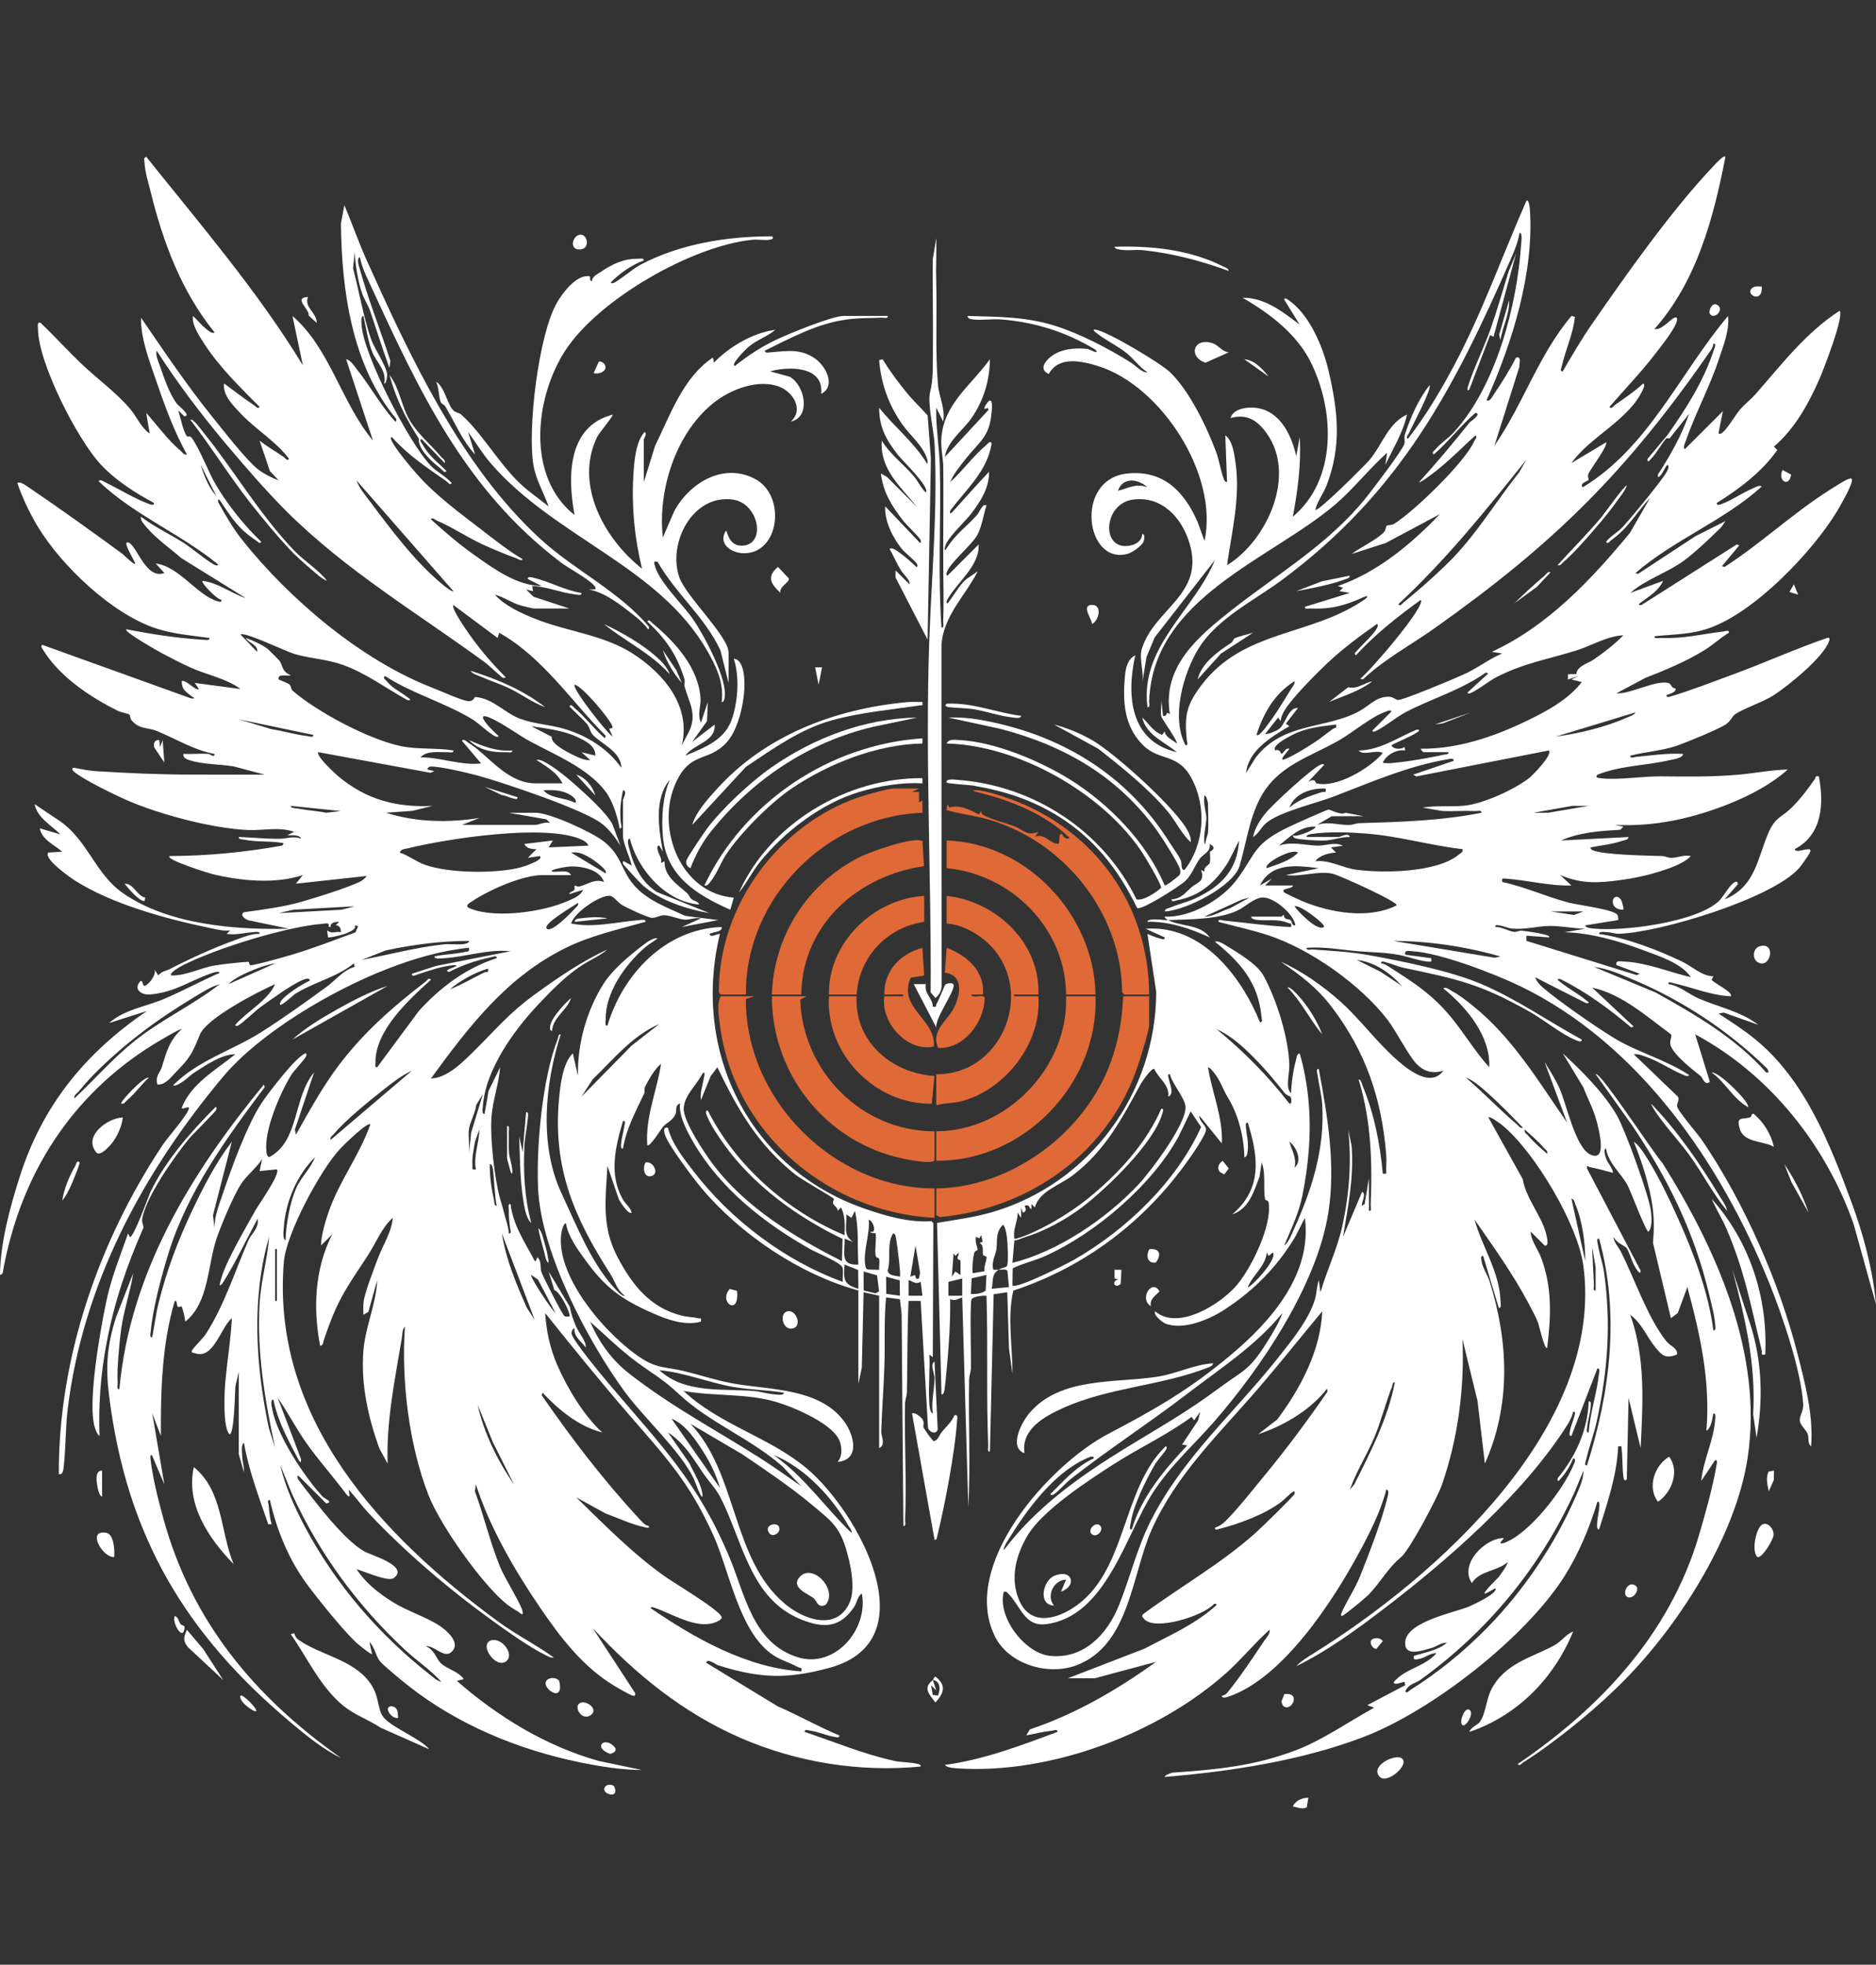 <?xml version="1.0" encoding="UTF-8"?> <svg xmlns="http://www.w3.org/2000/svg" id="Layer_1" viewBox="0 0 850 890"><rect x="0" y="0" width="850" height="890" fill="#333333" stroke="none"/><path d="M529.292,416.795c-.355-.194-1.773-1.016-1.564-1.56,11.394.545,25.676-7.547,32.47-16.543,8.892-11.774,7.369-16.009,22.671-23.594,2.187-1.084,18.052-8.27,19.091-8.345.958-.069,5.235,2.691,7.704,1.427l8.237,1.565h-14.507l-6.661,3.913c5.136-1.693,9.688.136,14.512.063,1.65-.025,3.191-.787,4.704-.831,18.536-.543,37.042-1.079,55.271-4.721.183-1.369-1.781-.737-2.733-.776-4.952-.202-9.943.168-14.899-.008l-9.022-1.552c6.283-1.057,12.841-.24,19.111-.888,8.35-.864,22.477-7.275,29.11-12.45,1.882-1.468,10.736-10.609,9.013-12.543l-60.003,11.751-1.538-.772,18.412-6.287c.215-1.337-1.883-.846-2.67-.712-18.352,3.127-34.901,10.485-52.008,17.003-8.164,3.11-24.41,6.822-30.378,11.966-2.248,1.938-3.309,4.722-5.891,6.255.934-4.274,3.141-7.675,5.864-10.988,3.172-3.86,21.269-20.692,25.117-21.936.397-.128,1.28-.213,1.158.378l-7.052,7.446c3.708-1.741,2.893.587,3.661.782,9.019,2.283,24.275-6.83,30.052-13.717-3.018-1.752-8.904,1.491-10.974-1.165,9.71-.071,17.682-5.871,26.284-9.406,2.287-.176.666.94-.131,1.442-3.325,2.092-7.752,3.637-11.249,5.614.748,1.947,4.496,1.953,5.891.788l.375,1.551c-3.942-.601-8.546,1.985-10.193,5.485,1.926,1.428,23.701-2.578,27.438-3.537.899-.231,2.543.053,2.36-1.16h-11.37c-.133,0-1.233-1.056-1.176-1.561,18.24.162,36.239-6.544,52.286-14.766,7.756-3.974,15.235-8.534,20.633-15.442l-4.694-1.173,3.129-1.552-4.693,1.556-.014-2.345,3.823-.122c.195-3.632,5.482-4.885,7.904-6.582,4.739-3.319,9.57-7.007,13.367-10.947-7.072.218-14.332,4.676-21.357,6.872-12.853,4.019-23.399,5.617-35.896,11.937-3.718,1.88-8.534,5.938-12.153,7.454-.355.149-1.284.204-1.16-.38l9.402-8.633-1.159-.379c-10.988,7.868-24.321,11.705-36.223,17.887-4.277,2.222-10.086,7.123-13.988,8.756-.355.149-1.284.204-1.16-.38l8.618-8.633c-.283-.932-1.688-.24-2.359-.007-6.944,2.422-14.964,9.413-21.41,13.092-13.413,7.655-27.933,11.388-35.726,26.222-5.074,9.658-6.295,20.648-9.32,30.653-2.784,9.206-24.395,20.234-33.905,20.604.216-1.357,1.563-1.362,2.53-1.775,3.683-1.576,7.675-2.401,11.488-4.195,11.588-5.454,18.84-12.698,19.693-26.168l-4.852,9.643c-5.625,9.022-12.589,15.474-23.33,17.451-.812.15-2.568,1.035-2.386-.428,4.444-.33,6.111-2.991,9.01-5.501,2.546-2.204,6.233-2.518,4.32-7.842l1.537.789c-.472-2.162,2.066-3.007,2.324-3.731.613-1.719-.007-4.306.221-5.303.053-.234,3.613-1.462-.158-3.514.528,3.689-2.994,4.543-4.569,6.777-2.18,3.091-3.648,7.292-6.493,10.006-2.369,2.259-20.035,13.575-21.843,12.217-8.232-17.007-19.111-31.135-35.222-41.258-12.322-7.742-24.825-11.715-39.134-14.188-1.61-.278-11.777-.822-11.943-1.4-.559-1.953,4.105-1.231,5.092-1.158,34.401,2.516,65.882,23.144,80.934,54.131,3.033.719,8.958-3.148,11.144-5.257.386-1.297-7.572-14.55-9.012-16.672-18.041-26.566-55.914-47.929-88.154-48.688.833-2.217,3.99-1.642,5.87-1.551,15.852.767,36.331,9.388,49.743,17.695,17.925,11.102,34.948,28.628,43.2,48.162.53.406,6.454-4.361,6.671-4.706.558-.887.464-1.6.257-2.564-.533-2.479-8.252-14.578-10.209-17.295-17.847-24.783-41.981-38.754-71.226-46.396l-23.519-5.091c4.787-.202,9.574.162,14.29.989,36.051,6.32,66.596,24.557,86.093,55.838,1.279,2.052,4.092,5.843,4.864,7.681.73,1.738-.139,4.682,1.774,4.482,8.918-11.51,10.057-28.111,3.403-41.025-6.381-12.385-14.844-7.775-22.597-15.826-8.21-8.524-8.845-19.228-7.876-30.603.318-3.727,1.125-7.912,4.725-9.774-4.072,18.231-2.424,38.949,18.827,43.904-5.573-4.712-13.848-7.692-15.675-15.675,3.142,2.797,4.758,6.236,9.018,7.835l1.158-1.557c.464,2.816,3.602,3.766,5.491,5.483.423-.476-2.253-4.538-2.782-5.444-.757-1.295-4.023-5.93-4.247-6.862-.533-2.222.321-5.652-.012-8.078l.78,7.833c2.554.588.687-2.512,3.125-.775-3.593-21.463,12.86-35.194,27.866-47.032,20.994-16.562,44.008-29.818,61.056-51.077,3.05-3.804,16.182-20.993,17.309-24.275.414-1.206-.261-2.72.27-4.337,2.585-7.87,6.142-15.864,11.12-22.273,1.24,1.623-7.972,18.624-9.27,21.696-.304.718-1.706,1.997-.528,2.609,8.048-10.262,14.788-21.682,20.919-33.187,12.803-24.028,21.838-49.736,32.795-74.637,1.191-.928,1.543,3.59,1.567,3.935,2.007,28.382-8.057,60.688-19.591,86.257,1.221,1.441,2.836-1.939,3.442-2.826,3.452-5.05,7.21-11.013,9.893-16.391,2.683-.624,1.361,2.65,1.49,4.245l-11.308,35.74c13.023-18.79,20.086-41.366,34.913-58.79l1.559.38c-.756,7.674-4.228,14.851-5.928,22.308-.182.798-1.048,2.554.423,2.382,4.144-7.081,8.349-14.348,13.018-21.096,15.875-22.944,36.541-52.256,55.594-72.222.636-.666,4.322-4.808,5.104-3.906-5.37,27.703-13.027,56.492-32.142,78.023,3.017.801,7.062-4.264,9.024-5.095,1.482-.628,1.275.848,1.015,1.799-1.015,3.709-7.443,11.612-10.064,15.032-6.285,8.202-13.628,15.719-20.362,23.55.82,1.315,1.714-.344,2.349-.788,4.406-3.084,8.973-6.142,12.942-9.798,1.01.488.103,2.162-.236,2.901-6.283,13.681-23.78,21.112-32.309,33.159l15.679-9.398c1.179,1.244-7.312,12.467-8.037,14.351-.431,1.12.349,2.336.087,2.732-.347.522-4.22,1.407-2.636,3.296,29.859-17.986,44.092-51.814,65.877-77.622.698,6.465-2.088,13.283-4.108,19.417-4.146,12.592-10.567,24.359-14.926,36.828-.379,1.084-1.55,3.167-.578,4.127l17.259-17.243-1.953,9.809c.225.863,1.026.372,1.573.005,2.348-1.573,5.956-8.027,8.209-10.612,2.17-2.49,4.897-4.555,7.077-7.037,11.76-13.387,22.814-27.912,38.012-37.65,2.046,2.78-7.383,26.821-9.266,31.11-4.995,11.378-11.054,22.213-20.521,30.449l1.533,1.51c-6.9,9.857-17.237,17.63-27.406,23.981-.179,1.447,1.637.682,2.374.414,4.388-1.6,9.09-4.959,13.566-6.826,1.136-.474,3.348-1.897,4.438-1.051-17.184,15.593-39.701,24.042-57.235,39.215l1.159.379,26.042-17.09,13.565-6.823c-.799,1.079-1.335,2.21-2.314,3.175-4.45,4.392-11.642,11.213-16.567,14.799-7.659,5.577-17.077,8.287-24.242,14.565l14.898-5.473c-2.192,4.575-5.92,6.698-9.685,9.518-.729.546-2.459,1.587-.132,1.44l43.154-27.427,1.162.382-7.832,9.419,1.158.378c16.48-10.605,30.973-24.368,47.523-34.816,2.04-1.288,7.021-4.579,8.965-5.154,1.152-.341,1.332.085,1.171,1.166-.398,2.675-5.085,10.933-6.742,13.654-11.298,18.556-37.117,45.518-57.749,52.816-8.557,3.027-16.05,2.793-24.909,3.716-.183,1.368,1.782.738,2.732.776,10.739.43,18.286-1.718,28.466-2.914.857-.101,2.679-.904,2.509.551-3.986,2.435-7.145,5.472-11.23,7.986-8.19,5.041-17.744,9.026-26.7,12.508l-13.03,6.954c6.308.508,18.272-6.416,23.805-4.561,1.065.357,1.179,2.472,2.829,2.238,1.115,1.62-3.151,2.863-3.891,3.125-.223,1.247,1.041.843,1.791.621,9.553-2.837,19.577-6.784,28.979-10.239,14.009-5.148,27.682-11.356,41.813-16.222,1.075-.303,1.425.047,1.109,1.114-2.154,7.276-18.705,20.627-25.32,24.869-4.814,3.087-13.991,6.088-17.556,8.716-.965.711-1.874,2.915-3.901,4.33-3.204,2.236-18.061,8.295-22.371,9.779-6.508,2.239-14.309,2.737-21.012,4.477-.157,1.481,1.644.63,2.51.552,7.14-.641,14.179-1.799,21.398-1.348-.009,1.95-4.633,2.481-6.502,2.909-10.702,2.45-22.014,2.388-32.307,6.517-1.091,1.15.065,1.419,1.159,1.557,8.09,1.027,18.839-.886,27.497-.823,12.228.089,22.879.311,35.241-.755,7.443-.641,14.863-2.162,22.356-2.337-7.454,6.68-17.182,11.783-26.455,15.489-16.797,6.714-33.705,10.451-51.956,9.604l3.917.784-1.341,1.395c-9.159.573-18.432,1.107-26.882,4.88l30.576-1.57c-.246,1.445-1.615,1.314-2.64,1.665-4.403,1.51-9.988,2.151-14.611,3.04-.214.17.415,1.015.77,1.182,4.825,2.264,25.324,2.505,31.762,2.736,1.34.048,2.677.793,3.968.809,2.782.033,5.928-1.49,8.981-.806-3.15,3.451-10.402,5.852-15.066,7.274-5.508,1.679-11.082,2.822-16.792,3.596-10.181,1.38-17.601,1.784-27.334-2.265l5.081,4.713c-9.995.315-20.467-2.524-30.196-3.137-1.561-.098-1.223.171-1.167,1.565,10.184,2.149,20.273,6.774,30.238,9.371,4.071,1.061,20.551,3.075,21.94,5.505.443.774.426,1.529.362,2.376l-14.894,2.37c-.07,1.15,2.821,1.383,3.617,1.464,13.662,1.391,46.622-2.827,56.926-12.45,2.025-1.892,4.936-7.608,7.291-8.621.958-.412,1.475.175,1.154,1.154l-5.862,6.688c14.332-5.853,14.869-19.134,20.162-30.808,2.974-6.559,6.141-6.607,10.329-10.843,4.113-4.161,7.214-8.265,10.488-13.01.477-.691-.128-1.447,1.742-1.022,2.343,12.632,1.534,26.376-10.964,32.945.42,2.472,7.972-1.907,7.04,1.151-.328,1.077-4.097,6.373-5.078,7.473-12.35,13.848-63.207,29.158-81.644,29.712-1.58.047-3.463-.665-5.373-.747-.862-.037-3.702-.52-3.557.816,12.287,1.769,26.127,7.073,37.383,12.415,4.694,2.228,9.117,6.688,14.372,6.786l-.786,1.583c.61,1.198,10.232,5.851,8.618,7.45-9.035-.431-17.315-4.009-25.836-5.919-.8-.179-2.553-1.05-2.382.423,5.089.711,9.156,4.496,13.572,6.428,9.011,3.943,19.167,5.86,27.194,12.013l-15.64-5.538-2.386.427c5.528,3.608,11.247,7.301,16.38,11.462,22.75,18.439,34.104,47.546,44.005,74.401,5.319,14.427,9.627,30.585,10.959,45.88l-10.171-36.474c-12.702-35.95-38.064-67.769-71.757-85.856l6.663,21.567c-2.527,1.765-2.945-1.682-4.299-2.76-3.764-2.996-11.347-8.862-13.336-13.347-1.056-2.382.706-4.362.033-5.447-10.918-7.996-22.232-18.263-35.725-21.17l18.815,17.64-1.162.382c-9.958-8.4-20.441-16.155-32.176-21.938-2.385-.123-.548.847.147,1.425,3.595,2.99,7.904,5.115,11.499,8.105.696.578,2.531,1.548.147,1.425l-23.148-11.743c.727,1.921,2.01,3.359,3.548,4.678,7.373,6.327,23.638,17.597,32.109,22.781,10.823,6.623,23.462,9.784,34.128,16.841-.499,1.025-2.142.065-2.901-.236-4.694-1.861-9.344-5.075-14.138-7.034-2.204-.901-5.699-2.504-8.046-2.148l20.027,19.246c.782,1.432-.484,2.843-.404,4.246.113,1.99,9.295,12.476,11.28,15.395,19.04,28.008,35.022,64.2,43.365,96.997,3.448,13.554,7.196,27.661,6.108,41.725-1.751-1.396-.892-3.696-1.539-5.519-.703-1.981-3.297-3.939-3.571-5.911-.337-2.429,1.713-4.265,1.514-7.657-.886-15.124-9.473-40.258-15.253-54.594-21.914-54.354-58.984-108.676-113.003-134.787-11.588-5.601-36.103-15.031-48.52-15.782-1.603-.097-4.129-.815-3.51,1.552l11.762,1.577c.048,1.422.395,1.646-1.17,1.569-3.625-.178-9.412-2.301-13.429-3.051-6.462-1.206-11.197-1.079-17.979-1.627-7.954-.643-15.846-2.211-23.88-1.593-.171,1.404,1.774.693,2.741.761,8.738.613,16.964,1.03,25.647,2.597,15.227,2.748,36.556,7.056,50.556,12.96,16.11,6.794,30.444,16.941,45.726,25.244.086,1.639-2.192.454-2.91.162-6.383-2.588-14.384-9.213-20.866-12.853-22.534-12.654-32.17-14.576-57.012-19.834-2.736-.579-5.233-1.813-7.774-2.426-.789-.19-2.567-1.029-2.387.428,1.14.081,2.143.629,3.085,1.231,11.156,7.13,19.656,12.398,28.254,22.717,6.188,7.427,11.147,15.917,17.669,23.107.701-14.012-10.351-27.295-20.78-35.679,1.1-.981,3.108.798,4.144,1.345,3.315,1.75,6.287,4.157,9.196,6.487,18.017,14.426,29.748,34.258,42.727,52.939l-10.202-27.437c2.42,3.864,4.948,7.841,6.805,12.014,3.152,7.081,7.151,26.827,13.994,29.913,7.785,3.511,3.791-11.275,2.737-15.278-1.401-5.316-4.029-10.098-5.984-15.188l-9.307-15.385c8.783,8.119,18.634,17.857,24.63,28.291,3.563,6.199,14.68,36.65,15.346,43.465.252,2.581.63,7.172-1.169,8.994-1.206-.025-8.034-18.401-9.495-21.071-3.086-5.641-8.677-9.879-9.726-16.547-1.587.014-.05,4.21.218,4.883.897,2.25,2.706,3.731,2.92,6.089-3.406-.901-6.909-1.914-10.38-2.556-1.016-.188-1.539-1.479-1.363.58l24.285,46.296c.057,3.023-2.839-2.278-2.971-2.522-1.011-1.876-2.606-7.006-3.496-7.873-1.229-1.197-4.582-2.132-5.68-4.907-.404,1.906,2.203,4.696,3.306,6.888,6.097,12.127,12.356,30.457,20.631,40.533,1.826,2.223,5.098,2.889,4.686,5.886-5.106,1.932-6.635.559-9.733-3.191-3.902-4.725-6.198-10.98-11.429-14.832,6.97,19.62,5.682,39.913,4.689,60.375l-5.473-22.732-.796,36.847c-1.003,1.325-1.423-.094-1.558-1.166-.504-4.021-.318-8.721-.786-12.569-.174-1.432.242-1.269-1.568-1.157-.551,12.996-4.812,25.342-8.638,37.631-1.336.147-.853-2.703-.812-3.558.106-2.221.724-4.113.852-6.215.052-.852.503-2.973-.807-2.764-3.462,11.608-8.555,23.719-15.06,33.953-17.625,27.727-59.879,60.682-90.614,72.488-28.174,10.822-60.4,15.725-90.367,18.225-.176-.826,3.273-1.925,3.527-1.943,19.753-1.399,36.538-2.877,55.485-9.998,12.398-4.66,24.299-13.084,35.86-19.426l-3.118-1.153,17.233-9.046-.396-1.564c-.519.035-5.453,2.029-4.699.011,5.199-6.11,13.981-6.77,19.211-12.943-2.929-.134-5.196,2.255-8.292,2.697-1.632.233-2.196.414-1.896-1.505,5.084-1.577,10.644-2.388,14.893-5.896-2.39-.264-4.58,1.687-7.038,2.371-4.321,1.203-11.94,4.05-11.834-2.385.157-9.568,22.247-13.601,29.057-16.463,1.663-.699,13.432-6.191,11.768-8.22l-4.31,2.347c-2.686.857,5.527-7.04,5.869-7.462.666-.82,4.459-6.083,3.93-6.648-4.943,4.23-12.619,3.736-16.067,9.394-5.899-8.225,5.745-20.479,14.506-20.365l-1.564,1.956c-.122.592.756.503,1.157.377,11.55-3.627,27.487-24.525,31.947-35.494.291-.717,1.472-3-.164-2.912-1.246,3.119-3.315,6.476-5.522,8.989-.596.678-1.739,2.279-1.536.036,8.257-10.159,13.557-21.634,14.114-34.904,1.318-.204.85,1.896.806,2.763-.148,2.879-1.234,5.897-1.5,8.708-.083.875-.725,2.814.677,2.635.568-8.709,3.706-17.883,4.622-26.362.093-.862.703-2.828-.684-2.642l-11.781,30.571c-1.414.186-.709-1.702-.578-2.536.33-2.094,1.36-4.097,1.805-6.048.182-.798,1.049-2.553-.423-2.382-.475,1.954-1.434,4.041-2.502,5.735-19.727,31.272-54.025,61.23-83.405,83.619-12.514,9.536-25.432,19.019-39.566,25.902,2.113-2.263,5.264-4.169,7.902-5.812,55.574-34.618,131.947-102.67,122.175-175.619-2.498-18.645-22.073-51.601-36.755-63.616-.864-.707-5.544-4.249-6.278-3.516l15.567,27.945c1.48,8.95,8.961,17.123,10.734,25.335.24,1.111,1.319,5.355-.805,4.73l-6.293-6.258c-.049,3.803,3.286,8.012,4.695,11.772,5.086,13.57,4.482,26.607,2.75,40.762-1.085,1.574-3.749-10.306-4.09-11.193-1.107-2.875-2.928-6.171-4.393-8.937-6.996-13.203-15.93-25.661-24.435-37.896,3.443,12.587,11.387,23.561,11.787,37.222.026.878.502,2.971-.807,2.764l-7.076-23.514c-1.211-.222-.896,1.153-.797,1.965.421,3.437,2.73,6.417,3.732,9.61,8.601,27.404,9.711,55.846-2.151,82.51l-3.338-28.405-6.838-28.044c.99,22.343-1.998,45.16-9.389,66.285-1.957,5.593-14.592,29.398-18.455,32.575-6.146,5.054-9.248,11.483-14.904,17.186-1.347,1.359-10.644,9.062-11.763,9.409-.582.126-.527-.805-.378-1.158,2.177-5.176,6.023-10.7,8.433-16.664,3.964-9.812,9.973-25.439,12.375-35.457.204-.849,1.186-3.956-.42-3.953-2.475,9.786-7.375,19.365-12.149,28.239-11.854,22.035-34.62,57.107-59.193,65.487-.741.253-3.282,1.131-3.155-.407,1.183-.06,1.995-.726,2.711-1.606,5.376-6.617,11.456-15.739,16.278-22.929.88-1.313,3.18-3.677,2.574-5.267-6.736,6.027-12.494,13.176-19.206,19.217-30.884,27.799-80.092,46.252-121.977,43.541-1.362-.088-5.129-.294-5.847-1.592,17.473-2.281,34.506-8.805,50.96-14.916.169-1.458-1.65-.649-2.509-.551-3.801.433-7.845,1.333-11.592,2.129l1.594-2.711c20.869-7.048,39.406-17.829,57.206-30.618l-27.834,7.453h-12.154l34.783-13.442c10.738-5.683,22.207-10.682,31.456-18.729.679-.591,2.274-1.744.034-1.538-4.8,5.506-27.269,12.542-31.822,6.692-.544-.699-1.098-1.084-.385-1.995,17.026-12.605,35.64-22.997,51.417-37.237,2.233-2.015,16.675-16.024,17.234-17.273.153-.343.2-1.286-.382-1.162-2.212,1.357-3.897,3.531-5.949,5.029-7.649,5.584-18.168,9.439-27.333,11.88-.768.205-2.588.999-2.395-.436,1.461-.418,3.351-1.606,4.42-2.642,5.586-5.411,13.104-15.022,18.295-21.305,9.959-12.056,19.362-24.775,28.239-37.634.112-2.397-.837-.544-1.424.148-7.53,8.884-18.955,15.474-29.927,19.07l8.614-6.664c10.412-13.793,19.746-31.464,20.387-49.002-9.553,11.469-18.863,23.19-28.602,34.513-17.594,20.455-37.336,39.082-48.62,64.298-9.097,20.328-9.991,52.466-34.128,61.538-12.932,4.86-30.722-.439-36.986-13.181-15.863-32.268,24.55-77.551,51.37-91.625,21.471-11.267,36.912-20.114,55.783-35.962,18.131-15.227,36.642-36.45,33.342-61.92l-4.369,8.558c-8.3,13.771-18.63,24.245-32.064,33.02-6.801,4.442-18.636,9.506-26.741,6.309-1.569-.619-5.725-4.038-4.65-5.544,10.438,9.003,30.04-3.457,37.234-12.175,6.562-7.952,15.62-26.529,14.19-36.893-.2-1.454-1.461-1.027-1.609-1.66-1.012-4.319.435-11.966-1.596-16.706l-.957,6.477c-2.556,6.608-4.787,14.615-12.364,17.034,13.719-11.636,11.899-25.946,7.048-41.547-1.342-.198-.837,1.865-.768,2.726.264,3.29,1.073,5.772.778,9.431-.074.913-.236,3.51-1.562,3.517-.204-9.251-2.697-19.366-7.595-27.261-1.995-3.216-3.338-7.814-6.548-11.53-.627-.725-1.382-1.73-2.325-1.98,1.788,11.56,6.814,22.556,6.257,34.502l-10.178-12.546c-.206,2.33,2.688,4.079,3.01,6.056.346,2.126-6.204,11.426-7.868,13.794-19.562,27.846-46.976,48.705-79.432,59.365-2.851,12.226-.315,25.207-.413,37.619l-1.552-11.374-.79-25.481-6.166.899-1.685,71.242c-1.369.183-.737-1.781-.776-2.733-.923-22.523-.05-45.3-.785-67.84-1.615-.103-5.803.262-6.724,1.566-.895,1.266-.205,26.861-.301,31.012-.042,1.855-.815,3.571-.849,5.424-.355,19.212.657,38.491-.36,57.675l-2.749-94.886c-2.236.62-2.922,1.731-5.482.785.153,10.512-.558,21.246-1.575,31.75-.282,2.91-.564,6.424-.976,9.225-.1.68-.35,2.36-1.365,2.145l-2.018-77.68c8.521-1.445,17.237-2.559,25.54-5.038,43.846-13.092,73.679-53.917,73.769-99.593l-3.978-26.268c1.77.655,3.597,1.57,5.444,2.003.794.186,2.56,1.039,2.384-.425l-8.616-3.923c25.247-1.89,43.186,21.262,51.76,42.33,1.404.178.758-1.759.677-2.635-1.402-15.188-9.618-24.651-21.071-33.826,1.288-.66,4.167,1.123,5.25,1.808,5.523,3.493,13.872,8.247,16.852,13.729,5.88,10.816,11.225,27.851,11.602,40.146.131,4.275-1.953,10.526.787,12.934.176-4.821,1.006-10.667,2.321-15.329.301-1.068.093-2.432,1.598-2.704,1.978,6.753,3.235,13.751,3.924,20.785,1.427,14.582.174,29.218-2.694,43.558-1.604,8.018-5.117,15.251-8.27,22.696,2.106-1.528,3.224-4.762,4.279-7.083,8.217-18.067,14.203-36.646,12.957-56.817-.274-4.434-1.562-9.222-2.135-13.554-.113-.852-.869-2.701.566-2.524,3.989,21.276,7.759,43.478,4.339,65.096-5.184,32.764-30.343,70.152-51.848,94.787-8.928,10.228-19.832,19.916-27.613,31.982-12.463,19.324-21.282,56.294-48.577,59.642-9.47,1.161-11.433-8.136-16.665-13.511-.746-.767-1.038-1.479-2.337-1.184-3.107,11.331,9.456,27.759,20.772,29.011,15.301,1.692,26.067-9.651,31.356-22.755,5.137-12.727,8.206-26.105,14.616-38.706,14.492-28.488,37.676-48.591,57.125-73.043,6.209-7.806,14.281-17.625,17.073-26.839.743-2.454.861-6.17,1.777-8.813l.765,5.478c2.905-9.924,7.597-19.666,9.839-29.765,3.203-14.431,4.333-29.206,2.726-43.935l1.552,7.453c1.049,14.115-1.608,27.387-3.905,41.156l8.627-20.378c2.237.623-.624,5.465-.002,6.267l1.18-.772,1.949-11.774v14.899c1.381.175.744-1.775.784-2.736.801-19.331.215-38.312-5.481-56.854,1.114.019,1.54,2.224,1.924,3.16,5.212,12.68,7.774,25.897,9.042,39.55l1.576.019c-.154-2.854.218-5.764-.017-8.61-2.097-25.457-9.256-46.663-24.756-66.99-6.726-8.821-14.052-14.25-23.064-20.448,9.575,4.21,19.243,11.09,27.032,18.048,9.206,8.224,16.559,18.571,25.876,26.661,5.241,4.551,15.079,12.348,20.801,4.692-4.557,1.367-8.305.591-11.788-2.726-3.809-3.628-9.428-15.02-13.448-20.271-12.26-16.013-35.031-32.095-54.148-38.381-7.37-2.423-15.069-4.051-22.549-6.076-.16-1.476,1.646-.633,2.51-.552,10.143.955,20.262,2.503,30.415,2.91.357-2.016-.326-1.404-1.569-1.914-4.692-1.926-8.949-.783-13.648-1.291-.765-.083-2.949-.339-2.814-1.496h13.723c.183,0,.692-.972,1.056-.693.231,2.471,2.147,1.561,2.911,2.201,1.082.906.576,2.775,2.298,2.417-.719-5.18-9.842-12.822-14.874-12.608-3.802.162-8.013,4.334-11.402,5.923-8.835,4.143-21.504,3.896-31.35,4.328,5.376,2.941,14.631,1.764,18.819,7.834-8.778-4.02-18.438-7.329-28.225-7.058-.134-1.183,2.98-1.063,3.813-1.088,1.832-.056,3.634.398,5.593.312ZM658.4,196.173c19.505-21.068,29.083-58.046,30.89-86.34.058-.907.565-4.341-.808-4.341-.643,3.992-2.187,7.829-3.793,11.502-26.088,59.652-50.398,106.031-103.725,145.634-12.665,9.405-29.479,17.479-37.887,31.118-7.051,11.437-12.564,31.431-5.934,43.844,1.476.16.633-1.646.551-2.509-1.048-11.037-.102-15.658,6.518-24.517,19.115-25.581,50.133-22.193,74.44-39.262,1.725-1.499.461-1.402-.819-.82-8.196,3.726-14.6,5.559-23.858,5.165-.951-.04-2.913.597-2.73-.774l20.377-6.292-4.695-.782,1.56-1.552-2.343-.782c17.919-6.152,33.32-19.051,46.255-32.556l-24.561,13.078-15.423,4.964c4.112-3.105,11.009-6.207,14.541-9.779,1.044-1.056.946-2.683,1.309-2.992.466-.398,2.276-.181,3.412-.888,9.057-5.63,32.28-28.088,36.277-37.446.307-.719,1.703-2,.528-2.609-5.595,5.119-11.373,10.98-17.278,15.659-1.004.796-7.633,6.023-8.211,5.501,7.974-8.824,15.603-17.903,23.007-27.174.176-.22,5.677-3.866,2.491-4.175-6.705,5.76-12.08,12.934-18.836,18.807-1.275-.784.261-1.733.782-2.355,2.319-2.766,5.775-4.963,7.964-7.327ZM755.615,196.947c8.78-12.548,16.254-24.199,21.095-38.906.252-.766,1.072-2.522-.402-2.362-.077,1.148-.591,2.152-1.235,3.082-38.17,55.132-70.862,87.421-125.095,125.833-10.83,7.671-22.743,13.978-32.481,23.198l-1.162-.382c4.167-3.039,29.766-32.81,27.434-35.682-10.493,7.547-20.639,15.545-29.402,25.089-1.276-.784.262-1.733.782-2.355,2.052-2.45,8.181-7.907,9.012-10.595.124-.402.216-1.279-.376-1.156-8.024,5.609-16.06,11.633-23.148,18.411-5.021,4.801-15.204,15.058-18.583,20.624-.871,1.435-1.678,3.161-1.803,4.867l-1.164-1.561-5.881,7.451c1.682.072,5.053-1.363,6.325-2.301,2.947-2.173,4.218-9.97,8.566-9.469l-5.481,7.067,1.558,1.161c-8.031,4.787-18.565,10.921-19.59,21.178l4.373-6.985c12.546-16.222,31.987-12.741,47.111-21.11,4.495-2.487,7.509-6.541,13.233-6.426,1.915.038,2.857,1.268,4.068,1.447,2.068.305,27.53-10.411,31.323-12.266,5.518-2.698,10.27-6.432,15.933-8.771l-4.693-.765c25.366-11.703,45.044-32.654,62.576-53.874l9.171-15.922c-6.156,6.579-10.043,13.932-17.649,19.206-.633.439-1.522,2.109-2.347.79,2.026-2.717,5.223-4.237,7.465-6.65,3.535-3.805,18.307-21.611,20.155-25.326.352-.708,1.196-2.463.218-2.919-1.414,1.371-1.757,3.236-3.124,4.718-.929,1.008-1.372,1.298-1.182-.395,5.642-8.643,10.707-17.662,14.111-27.453l-8.809,11.107c-.143.172-1.176-.423-1.732.236-2.314,2.744-4.184,6.425-6.701,9.055-.609.637-1.803,2.209-1.58-.007l9.108-10.882ZM658.402,252.633c11.276-11.76,19.824-25.956,29.928-38.685l3.273-5.737c-18.239,22.835-36.553,45.551-58.015,65.48.794,1.283,1.732-.271,2.353-.784,1.565-1.292,3.159-2.608,4.712-3.914,5.577-4.691,12.749-11.145,17.75-16.361ZM569.284,332.883c1.251,1.192,5.386-5.029,6.128-6.018,3.378-4.506,6.827-10.361,9.865-15.228.609-.975,1.52-1.729,1.251-3.054-9.126,5.71-13.95,14.336-17.243,24.301ZM741.007,322.705l-36.063,10.962c10.43-1.426,22.262-4.191,31.887-8.484,1.176-.525,3.758-1.302,4.176-2.478ZM605.348,328.189c-6.209.857-11.316,1.171-17.232,3.54-1.508.604-12.679,5.852-10.206,8.214,1.961-.924,2.566,1.638,2.738,1.571.974-.38,1.736-2.844,3.533-2.342.236.213-5.727,6.154-1.974,4.687,4-1.563,10.29-5.497,13.995-7.965,2.399-1.598,5.084-3.86,7.678-5.676.94-.658,1.918-.031,1.468-2.03ZM600.645,357.204c-6.577-.249-13.868,2.048-16.455,8.621,4.501-3.774,9.23-5.166,14.619-6.974,1.218-.408,2.243.69,1.836-1.648ZM547.327,377.195c.365-4.124,0-9.08,0-13.331,0-.193-.768-3.756-1.56-3.525-.797,3.528.853,7.415.841,10.582-.005,1.255-1.958,11.382-.457,11.378-.054-1.6,1.079-4.003,1.176-5.105ZM719.836,365.049l-7.433.005-17.652,3.116h6.654s18.431-3.121,18.431-3.121ZM592.024,379.156h14.507c.643,0,4.514-2.255,5.093-.008-3.789-.124-7.616,1.427-11.333,1.603-2.755.13-10.742-.32-13.2-.974-.631-.168-1.335-.697-1.34-1.397,1.531,1.217,11.353-3.079,10.194-3.92-6.627-.389-11.705,4.762-16.466,8.61,5.805-2.006,12.034-.137,17.643.007,3.332.085,7.428-1.834,11.365.01l-5.484.783,2.348,2.337c-3.189.131-7.423,1.195-9.405,3.921,6.485-.719,12.223,2.978,18.519,3.83,12.341,1.67,37.081,1.369,46.824-7.091.805-.699,1.652-.749,1.305-2.216-14.642-1.671-28.804-5.91-43.524-7.053-7.895-.613-17.11-.966-24.897.187-.692.103-2.357.349-2.149,1.373ZM588.099,386.221c-2.614-2.262-16.073,5.168-14.107,7.045,3.016-1.028,6.502-2.175,9.319-3.611,1.365-.696,3.883-2.203,4.787-3.434ZM597.509,393.278c-9.951-1.194-21.375-2.838-26.657,7.826l5.485-3.125-3.129,3.125,12.539.016c.358,1.575-5.822,1.119-3.914,3.116.315.329,7.121,3.509,8.205,3.959,12.821,5.317,30.106,8.31,42.758,1.931.744-1.625-26.022-13.634-28.867-14.298-6.666-1.555-14.333,1.533-21.311.571l14.891-3.121ZM566.143,406.609l-3.427.874-16.953,7.735c4.06.024,7.673-2.66,11.502-3.777l8.878-4.833ZM599.865,419.923c1.226-.9-10.946-10.387-13.33-9.394,1.666,2.482,10.404,11.544,13.33,9.394ZM717.487,412.874h-14.899l10.547,1.597,4.352-1.597ZM718.268,420.723c-5.178-.125-11.079-1.364-16.203-1.28-5.755.094-11.124,1.771-17.036,1.189-1.7-.167-3.317-1.024-4.986-1.293-.833-.134-2.728-.828-2.541.583,2.821-.141,5.928,1.872,8.407,2.197,1.27.166,2.526-.691,3.654-.537,1.042.143,14.041,1.726,12.242,3.046l-10.188-.774-.011,2.347,49.983,15.513,1.379-.613-10.582-3.928c-.622-2.329,1.95-1.654,3.557-1.589,10.007.407,20.487,4.814,30.163,7.078-4.149-6.286-14.154-9.47-21.206-12.112-11.514-4.314-23.678-7.873-36.032-8.276l9.402-1.553ZM679.842,433.272c-15.698-4.501-32.253-6.983-48.607-7.059l46.068,7.641,2.54-.581ZM635.151,446.585c-5.377-5.938-12.244-10.814-20.383-11.747l10.714,5.349,9.669,6.398ZM800.341,483.704c-17.153-16.699-37.549-30.191-59.583-39.602-5.879-2.511-12.216-5.35-18.562-6.127l27.974,11.614c18.159,10.163,36.081,20.472,50.055,36.205,2.118.487.426-1.787.116-2.089ZM571.964,483.119c-5.965-6.365-12.736-13.312-20.715-16.916,12.149,9.966,23.343,21.235,32.944,33.705,1.381.232.895-2.458.601-2.971-.179-.312-1.883-.801-2.607-1.676-3.404-4.113-6.571-8.245-10.223-12.142ZM523.004,484.236c-1.072-.746-5.503,5.619-6.136,6.783-8.548,15.711-15.975,30.039-30.77,41.371-5.799,4.441-15.436,7.323-17.193,14.568l-1.552-1.56-.016,2.345c-1.509-.623-.336-2.254-3.133-1.56.693,1.342,1.003,2.648-.772,3.132l-.784-2.348-.016,4.697-1.552-2.344c.137,3.409-1.933,7.282-1.602,10.571.097.965-.26,1.574,1.165,1.157,10.015-2.929,24.018-11.424,32.167-18.026,13.613-11.027,26.245-24.572,33.356-40.75,1.493-.15.628,1.574.399,2.359-3.834,13.179-24.797,33.441-35.777,41.858-7.925,6.075-17.684,11.318-26.834,14.1-1.46.444-2.811,1.198-4.359,1.359l-.871,10.103c20.653-5.06,42.796-20.164,57.259-35.654,5.481-5.87,21.901-27.684,21.142-35.235-.399-3.971-6.111-10.359-7.058-14.573-1.464-.185-.553,1.557-.419,2.377.393,2.401,2.569,6.517-.348,7.811.759-5.306-4.424-8.239-6.295-12.542ZM690.042,510.885c-5.358-5.624-11.402-11.779-17.24-16.863-2.387-2.079-5.615-4.855-8.636-5.862,7.968,6.724,15.178,14.435,23.13,21.166.879.744,1.278,1.9,2.746,1.559ZM458.722,582.251c1.841,1.844,24.659-9.733,27.968-11.63,23.56-13.504,46.286-35.217,57.526-60.093l-4.725-7.095-5.355,11.126c-11.953,22.185-37.869,44.273-60.775,54.495-4.738,2.114-9.859,3.177-14.515,5.478l-.125,7.718ZM701.012,522.654c.342-1.47-.817-1.866-1.559-2.746-2.509-2.978-5.699-5.663-8.62-8.231-.342,1.47.817,1.866,1.559,2.746,2.509,2.978,5.699,5.663,8.62,8.231ZM586.541,528.926c3.722-2.943.906-9.416-2.351-11.76,1.108,3.836,3.449,7.566,2.351,11.76ZM718.263,571.268c.04-8.135-1.251-18.165-4.482-25.696-.414-.966-.417-2.314-1.775-2.53l6.257,28.225ZM452.445,575.192c1.548-.996,2.574-.787,3.62-1.52,1.099-.771.419-11.06.203-12.888-.155-1.311-.767-5.501-1.867-5.976-3.478,3.532-2.384,7.181-2.947,11.16-.366,2.586-2.431,5.737-1.363,9.228.781.029,1.569-.023,2.354-.005-3.364,2.166-2.271,4.984-3.133,8.621l7.828-.79-.684-7.374c-.655-.907-2.894-.431-4.011-.457ZM445.229,562.514l-.635-2.999-.86,1.443-1.476-.67c-.709,1.935.676,4.579.669,5.93-.002.341-1.206.125-1.534,1.477-.724,2.982-.853,6.015-.709,9.068l5.378-.902c-.418-1.934,1.109-5.075.932-6.449-.067-.523-1.423-.384-1.587-1.035-.442-1.75.67-4.003-1.587-5.348l1.41-.517ZM719.046,663.795c10.569-33.106,14.905-68.755,5.49-102.713-1.416-.184-.711,1.699-.581,2.539.639,4.14,2.231,8.435,2.842,12.847,3.237,23.363,1.668,44.193-3.267,67.106-1.285,5.966-3.563,11.889-4.908,17.838-.181.801-1.048,2.554.424,2.383ZM722.968,584.598v-10.574s-1.552-9.022-1.552-9.022c.142,5.634.564,11.216.776,16.863.036.952-.589,2.917.776,2.732ZM432.849,568.916l-.788-1.161-.781,10.573,1.572-2.346,2.338,1.559-.003-6.588c-2.446-.872-.855-1.335-.784-3.598l-1.553,1.561ZM574.779,568.92l-.782-1.564c-.66,6.294-6.341,10.136-8.627,15.678.753.81,13.692-12.504,11.366-15.679l-1.957,1.565ZM446.953,577.543l-6.707,1.524-.346,7.106c2.289.095,4.771-.161,6.695-1.542l.359-7.088ZM435.974,579.117l-6.263,1.567-.003,6.266,6.274.008-.008-7.842ZM454.805,702.224c14.7-19.587,35.004-33.904,55.732-46.591,15.248-9.332,26.963-15.819,41.562-26.658,11.247-8.35,13.683-7.83,21.737-20.607,2.61-4.14,5.583-8.952,7.201-13.571-12.115,14.833-28.381,25.295-43.495,36.872-17.159,13.142-35.534,25.031-52.539,38.422-1.829,1.44-6.27,6.308-7.868,7.035-.339.154-1.286.199-1.162-.382,5.98-5.912,11.737-12.532,19.594-16.089.106-1.614-2.228-.473-2.92-.172-15.295,6.63-27.681,23.719-36.135,37.575-.746,1.223-1.752,2.694-1.706,4.167ZM611.635,674.779l1.97-2.335c7.458-14.857,15.202-29.823,18.402-46.278-1.128-.184-1.027,1.322-1.356,2.152-2.942,7.436-4.809,15.266-7.91,22.681-3.336,7.978-8.257,15.544-11.107,23.78ZM535.567,654.385l7.296-10.971.94-3.918-2.758,3.911-1.162-1.559c-11.146,8.224-23.933,14.106-35.613,21.631-11.489,7.402-32.258,20.896-38.911,32.446-4.955,8.602-7.659,18.518-3.885,28.246,4.612,11.886,15.615,10.008,24.623,4.254,24.641-15.74,21.785-53.781,42.024-73.246.581-.124.536.822.382,1.162-.638,1.407-4.099,5.08-5.33,7.22-4.043,7.025-9.909,18.812-10.919,26.727-.109.854-.877,2.695.563,2.521,4.313-14.633,14.793-27.162,25.095-38.037l-2.344-.388ZM674.009,737.186c16.269-16.655,30.345-37.349,39.698-58.738,1.707-3.904,3.7-7.934,3.772-12.291l-4.024,9.686c-15.733,34.352-39.418,63.148-70.038,85.221-2.266,1.633-4.996,1.504-6.693,5.072.728,1.257,1.76-.294,2.427-.71,12.492-7.775,24.591-17.73,34.858-28.24Z" style="fill:#fff;"></path><path d="M94.482,341.517c.495.029,2.728,1.926,2.739.01-9.534-1.755-17.442-6.852-26.097-10.37-4.367-1.775-7.922-.613-11.559-4.941-.601-.715-.546-2.127-.957-2.532s-3.743-.998-5.044-1.631c-12.355-6.012-26.474-15.468-33.82-27.339-.416-.672-1.674-2.018-.546-2.591l67.483,24.277c2.242-.037,1.479-.002.189-.978-2.779-2.1-4.513-3.065-4.541-6.831,1.749-1.075,6.375,4.646,7.837,3.525l-1.948-2.757,20.768,2.757c-6.257-4.725-15.321-6.433-22.495-9.655-3.853-1.73-9.291-4.516-13.069-6.534-1.226-.655-17.573-9.809-16.185-10.86,11.473,2.206,23.149,4.05,34.87,4.728.856.05,2.972.505,2.765-.807-8.092-1.107-16.469-1.783-24.273-4.353-19.89-6.551-42.794-28.379-53.486-46.101-3.686-6.109-6.962-12.994-9.268-19.746,1.188-.84,3.66.965,4.643,1.63,14.47,9.807,29.025,20.24,43.128,30.582.357.262,6.301,6.243,5.537,3.873-1.104-2.284-2.837-5.02-3.628-7.353-.332-.978-.634-2.306.877-1.663,3.715,1.58,7.784,16.807,16.082,13.719l-3.917-4.309c10.607,1.284,18.717,14.426,28.006,17.085.756.216,2.008.636,1.786-.616-1.745.061-9.502-7.769-8.615-8.632,7.192.911,12.875,5.617,19.599,7.831l-29.26-18.173c-4.904-4.271-11.217-8.7-15.415-13.598-.842-.982-3.422-3.697-2.769-5.072,6.078,4.608,13.048,7.834,19.462,11.904,3.097,1.965,11.937,9.304,14.276,10.037.401.126,1.28.215,1.157-.377-17.058-13.943-38.06-22.323-54.098-37.647.59-1.123,2.033.002,2.775.362,6.204,3.009,13.572,7.552,19.934,9.868.737.268,2.552,1.033,2.374-.414-8.62-4.584-17.683-10.419-24.324-17.632-10.51-11.417-28.112-45.798-28.241-61.157-.008-.933-.49-3.469,1.199-2.765,6.437,6.093,12.368,12.752,18.81,18.834,7.045,6.652,15.27,12.592,21.603,19.957,3.206,3.728,4.822,8.348,9.003,11.385l-1.576-9.402c5.097,5.723,9.776,12.299,15.685,17.249.881.738,1.274,1.903,2.746,1.559-5.605-10.069-9.817-21.4-13.543-32.322-3.133-9.181-7.486-20.107-7.241-29.614,10.382,15.134,20.609,30.402,32.141,44.706,4.797,5.951,15.438,19.65,20.776,23.921,2.437,1.95,6.452,3.981,9.427,5.072l-3.975-4.269-4.642-13.758c3.461,2.789,7.329,4.898,10.97,7.449.633.443,1.526,2.103,2.347.789-5.91-7.908-14.916-13.179-21.676-20.275-3.381-3.549-8.582-8.645-7.729-13.835,4.529,3.276,8.955,6.833,13.638,9.886.668.436,1.742,1.93,2.438.699-8.676-8.722-18.222-18.02-24.939-28.383-2.201-3.396-5.901-8.813-5.25-12.785,1.926,1.707,3.528,3.829,5.514,5.464.826.68,3.171,2.913,4.288,1.985-15.017-18.547-23.257-40.595-28.948-63.581-1.061-4.284-2.659-9.303-2.827-13.664-.042-1.078-.717-1.356.805-2.334,24.596,30.791,50.392,60.727,70.961,94.483l-4.693-22.357c17.112,14.862,22.019,39.126,36.459,56.455l-12.154-36.847c2.007.271,3.808,3.23,5.026,4.768,5.682,7.179,10.147,15.302,16.163,22.261.588.68,1.747,2.271,1.539.034-20.102-24.246-24.77-57.985-25.076-88.614l1.55-8.236c3.476,8.215,6.4,16.689,10.065,24.833,19.706,43.781,42.827,93.568,78.924,126.522,15.478,14.13,35.435,23.497,49.019,39.594.06,2.419-.815.509-1.417-.155-1.883-2.078-3.517-3.55-5.71-5.268-5.912-4.63-12.862-10.187-20.301-11.461l3.123.009c.271-1.118-.174-1.292-.757-1.98-2.429-2.869-11.238-7.538-14.833-10.26-43.592-32.992-64.251-77.773-86.48-126.024-1.809-3.927-3.85-8.029-4.576-12.288-1.788.459-.272,4.642.057,5.829,3.755,13.547,9.414,27.697,13.725,41.167l-.433,3.181c-3.089-8.423-5.747-16.991-8.62-25.495-1.01-2.99-3.045-6.01-3.902-8.644-1.748-5.373-3-12.776-3.178-18.39l-.769,7.438c2.643,10.005,4.752,22.19,8.088,31.904,1.447,4.213,6.946,12.199,7.349,16.037.057.541-.195,4.321-1.322,4.208,1.202-5.733-3.461-9.59-5.281-13.934-1.997-4.767-2.96-11.532-4.145-16.639-1.373-.005-.866,3.438-.803,4.336.952,13.558,21.657,53.478,31.357,63.524,2.695,2.792,6.829,4.805,9.442,7.809-.824,1.319-1.716-.348-2.348-.789-8.728-6.078-17.605-11.958-24.705-19.991-.583-.124-.528.805-.38,1.16,1.62,3.861,9.058,12.654,12.134,16.099,8.31,9.306,19.017,17.144,28.724,24.598,6.103,4.686,12.073,9.505,18.724,13.426-.51,1.073-1.996-.12-2.751-.385-4.641-1.629-10.511-4.103-15.024-6.148-7.095-3.213-14.255-8.092-21.168-10.982-.717-.3-1.994-1.709-2.608-.528,6.159,5.588,12.527,11.095,19.353,15.934,8.989,6.373,19.601,14.16,30.824,14.253l-6.263-3.139c-.206-1.378,1.778-.771,2.555-.596,6.882,1.551,14.509,5.853,21.743,6.888.185,1.388-1.777.775-2.641.683-6.324-.668-13.044-3.574-19.691-3.841l.379,2.358-3.134-.771,3.367,3.29,16.236,5.328h-16.075c-.473,0-4.787-1.058-5.742-1.316-4.087-1.101-7.808-3.861-11.901-4.95,4.203,4.877,11.836,8.362,17.829,10.784,14.868,6.009,31.526,7.324,45.006,16.158,13.867,9.087,26.009,23.545,21.861,41.267l3.348-6.442c3.672-7.828-.286-13.354-2.12-20.136-.258-.954.319-2.221-.186-3.801-3.45-10.795-8.455-18.018-16.73-25.688.794-1.284,1.731.271,2.353.784,10.249,8.458,21.191,20.432,21.79,34.51.13,3.064-1.508,6.961.17,10.578l3.12-9.401-.361,8.645-6.684,9.383,10.182-7.834c.427,7.996-9.498,8.729-13.322,14.103,9.118-3.845,18.258-7.117,21.407-17.4,2.45-8,3.156-18.522.549-26.497,3.493.199,4.418,5.445,4.696,8.235.856,8.624-2.093,23.696-8.31,30.095-8.603,8.854-16.668,3.348-23.186,19.158-8.386,20.34,3.189,48.947,26.804,50.72l-1.585,5.487c-15.156-6.715-29.031-15.155-30.556-33.339-.705-8.41-.107-17.689,3.117-25.472-7.215,8.474-4.95,22.376-3.119,32.533l-1.588-2.73c-1.385-.198-.804,1.794-.6,2.559.45,1.684,1.858,3.175,1.4,5.281l1.556-.793c-.201,6.93,5.846,10.496,10.248,14.485.819.742,1.143,1.925,1.785,2.503,1.163,1.047,3.286,1.223,3.652,2.612-14.988-1.08-27.989-15.879-31.371-29.785-1.607-.003-.624,3.104-.42,3.953,1.929,8.051,5.546,15.728,12.722,20.211l23.774,9.541c-10.25-1.773-22.798-5.749-30.588-12.92-1.097-1.01-8.336-8.821-8.609-9.43-.153-.342-.2-1.286.382-1.162l3.542,1.947c-.715-3.475-3.931-10.114-3.931-13.321v-16.467c0-.521,2.182-3.969.009-4.308-1.165,5.298-1.536,9.391-1.013,14.734.085.863.916,2.67-.554,2.507-.849-5.207-3.158-12.494-6.395-16.741-8.218-10.783-23.066-16.599-34.424-22.819-5.533-3.03-10.863-7.145-16.693-9.968-10.023-4.855-.164,5.402,2.607,7.586.124.584-.801.527-1.159.379-2.82-1.163-7.585-5.994-10.859-7.965-12.403-7.469-27.152-11.555-39.345-19.466-1.276.787.267,1.731.784,2.352,2.839,3.406,6.005,4.669,9.297,7.17.726.552,2.467,1.583.134,1.439-9.726-5.392-18.86-12.297-29.434-16.05-7.212-2.56-14.594-2.805-21.77-4.891-3.89-1.131-22.626-10.2-24.481-8.837l7.453,7.83c.841-2.961-4.076-4.143-5.1-6.262,3.244,1.156,7.469,3.014,10.143,5.138.292.232,5.044,4.995,5.251,5.305,1.343,2.009,1.009,4.943,4.99,6.412-1.345.765-6.089-1.074-5.479,1.942,1.143.517,4.237,1.675,4.94,2.322.798.735.573,2.045,1.354,2.728,11.071,9.688,34.896,22.275,49.332,25.197,7.608,1.54,15.882.659,23.564,1.925.184,1.364-1.782.743-2.731.778-3.79.141-9.349-.885-12.164,2.343,9.236-.056,18.266,3.805,27.441,2.756l-8.618-10.202c-.124-.581.824-.537,1.162-.382.307.141,4.886,3.419,5.501,3.913,7.502,6.037,15.323,15.684,26.659,15.684h12.154c-2.471-4.985-7.326-7.635-11.758-10.59,1.838-.508,4.682,1.477,6.208,2.418,3.567,2.2,7.883,5.753,11.051,8.553,5.134,4.538,14.282,12.774,17.143,18.143l3.629,9.702c-2.25-3.601-4.886-7.115-8.228-9.807-7.956-6.409-44.53-18.641-55.855-21.776-4.335-1.2-18.5-4.637-22.21-4.215-.544.062-1.366.992-1.141,1.289l3.129.804-1.856.688-50.672-9.32c-1.433,1.399,7.584,9.755,9.031,10.957,12.649,10.508,26.246,14.219,42.715,13.356l-9.106,2.253-12.056.866c13.925,4.351,27.988,4.591,42.334,2.37l-7.838,3.128h33.326c1.232,0,4.555-1.633,6.665-.792l-1.799-1.722-17.021-2.975h12.154c6.365,0,25.543,8.749,30.908,13.004,8.199,6.503,7.594,12.569,13.419,19.515,6.032,7.192,15.202,10.334,23.453,14.186l14.941,1.902-16.457,3.139,8.617-3.905c-2.437-.552-5.006.702-7.24.577-2.867-.161-6.849-2.044-9.622-2.005-1.815.026-3.71,1.349-5.375,1.194-2.112-.197-11.362-4.537-13.591-5.894-1.792-1.09-3.737-3.917-5.355-4.085-4.51-.468-16.305,7.633-17.623,12.548,10.258,2.101,20.763-.762,30.987-1.552.864-.067,2.923-.577,2.725.768-11.465,3.221-24.534,6.218-35.27,11.391-27.27,13.138-44.601,35.822-61.956,59.587,7.426-.189,14.539-7.511,19.621-12.529,9.691-9.568,15.736-17.022,27.178-25.36,10.153-7.399,21.806-15.391,33.181-20.526-3.885,3.212-8.568,5.026-12.806,7.966-6.738,4.675-12.655,10.698-18.258,16.629-11.153,11.805-24.143,29.556-25.383,46.376-.064.87-.634,3.643.765,3.511l1.801-10.357,5.256-10.811c-.543,7.542-3.342,14.825-3.903,22.358-.722,9.704,1.316,28,3.947,37.459.447,1.606.958,2.91,1.589,5.602.767,3.274,2.088,6.444,2.305,9.854,1.478.158.633-1.645.552-2.51-.267-2.864-.688-5.02-.558-8.082.04-.951-.599-2.912.772-2.728,1.157,9.705,6.684,17.582,10.997,25.866,1.154.234.667-3.135,1.958-.784,1.046,1.905.406,3.909,1.105,5.881.725,2.045,9.436,19.266,10.405,19.827.668.386,1.485.118,2.202.169.986-.845-4.253-11.34-6.803-11.975l-2.596-8.408,9.568,15.908c.6,3.132,1.582,6.009,2.837,8.926,1.419,3.3,4.615,6.554,4.45,9.664-1.897-2.73-5.55-5.001-5.109-8.618-.948-.274-1.401,1.647-1.384,2.103.111,2.918,15.135,20.756,18.129,24.286,22.567,26.602,39.199,43.22,53.419,77.139,7.099,16.932,10.53,38.794,30.784,45.278,17.081,5.468,32.374-12.798,29.218-28.833-2.035,1.371-2.149,4.129-3.57,6.22-6.337,9.325-13.592,9.631-23.615,5.681-23.617-9.307-26.616-35.607-36.969-55.561-2.073-3.995-5.16-7.081-7.52-10.515-4.97-7.234-8.448-13.659-16.134-18.753l9.808,14.101c2.122,4.806,5.576,9.59,5.859,14.912-.763,1.042-3.639-7.335-4.025-8.121-6.522-13.254-22.403-27.144-31.578-39.779-16.757-23.076-37.494-62.713-38.92-91.249-.945-18.907,1.904-50.473,8.869-68.061.329-.831.224-2.338,1.355-2.153-7.143,22.397-9.864,50.213.415,72.122,6.454,13.757,13.06,30.548,23.14,41.944.66.746,4.545,5.201,5.465,4.329-3.668-2.746-4.392-6.518-6.408-9.659-16.365-25.5-26.243-47.959-23.381-79.325.58-6.355,1.678-16.414,6.257-20.788l2.352,10.19c-.373-14.261,3.856-29.423,11.442-41.491,4.142-6.588,11.241-12.439,17.321-17.181,1.671-1.304,5.21-4.071,7.311-3.667-1.883,1.583-4.034,2.666-5.896,4.298-8.871,7.779-17.828,20.29-17.635,32.558.015.928-.554,2.936.785,2.741,6.967-23.295,26.221-43.814,51.759-44.687.441,2.407-4.113,2.212-5.479,3.142.189,2.07,4.317-.437,4.694-.007-12.948,53.373,13.36,106.456,65.678,124.481,9.718,3.348,19.844,6.317,30.256,5.653l.765.98-.239,60.605-1.564-1.17c.374,7.053-.521,14.598-.039,21.59.082,1.195.171,4.655,1.591,5.063-.76-5.298.739-11.052.821-16.034.031-1.838-2.212-6.133-.037-7.482l1.45,30.844c-.746,2.378-3.704,1.241-4.393-.75l-3.329-57.539-5.487-.008c-.648,13.719-.433,27.473-.748,41.204-.043,1.855-.813,3.571-.849,5.424-.334,17.444.745,35.186.032,52.578-.039.951.593,2.915-.776,2.733l-.8-96.046-.774-6.676-6.27-.779c-1.007,10.327-.419,20.657-.757,31.003-.321,9.815-1.129,19.94-1.444,29.764-.069,2.157,2.229,6-.941,7.45v-69.005l-7.05-1.568-.802,34.104-1.558,7.456v-42.344c-26.655-7.309-53.66-25.543-71.334-46.68-3.415-4.085-15.516-20.094-16.455-24.325-.344-1.551-.543-3.231,1.524-2.706,1.673,7.019,7.035,13.789,11.445,19.538,16.982,22.136,41.554,40.76,67.758,50.25-.197-2.029.427-4.6-.147-6.512-.66-2.198-11.741-6.7-14.491-8.249-20.809-11.724-40.71-27.317-52.927-48.228-2.823-4.832-6.941-12.352-6.147-17.774-2.527.665-1.43,3.36-2.005,4.634-1.553,3.436-4.077,3.878-5.823,5.958-.783.933-5.988,9.449-7.06,8.223-.891-12.952,4.383-24.41,6.261-36.851-2.936,2.463-5.52,6.982-7.25,10.457-.476.957-.008,2.186-.332,2.873-3.845,8.176-8.136,15.867-9.671,25.089-1.348.196-.829-1.855-.763-2.721.185-2.423,1.066-4.887,1.333-7.305.095-.862.909-2.676-.552-2.51-3.424,11.607-6.449,23.846-.309,35.19,1.305,2.412,3.614,3.831,4.217,6.361-1.319,1.292-5.507-5.22-5.891-6.256l-5.075-14.908c-.809,15.139-2.773,27.384,4.563,41.298,6.642,12.598,14.721,22.945,29.12,26.554,2.376.596,5.108.597,7.479,1.162,1.192.284,1.375-.544,1.174,1.547-7.525,1.985-15.349-.983-22.238-4.024-13.991-6.177-21.198-11.552-30.156-23.95-3.612-4.999-7.742-10.557-8.781-16.708-1.331.444-2.008,4.128-2.14,5.293-2.223,19.713,21.412,46.681,37.193,56.499,6.543,4.071,11.1,3.499,18.287,5.238,7.334,1.774,15.211,4.37,22.552,5.677,16.534,2.945,39.073,1.978,50.23,17.206,4.538,6.193,7.334,17.386-3.002,18.285,2.093-2.424,2.002-5.61,1.198-8.642-2.227-8.401-21.478-16.312-29.256-18.574-13.531-3.935-27.845-2.405-41.731-4.918,16.396,15.433,38.948,20.828,56.049,35.296,22.786,19.277,55.454,77.668,10.152,90.101-19.002,5.215-31.713,4.888-50.505-1.13-1.233-.395-4.775-3.289-5.496-1.173l32.402,19.748c9.507,4.122,18.502,9.296,27.966,13.206.186,1.414-1.702.71-2.536.578-3.481-.55-6.945-2.257-10.615-2.728-.853-.109-2.696-.877-2.52.562,13.137,4.423,27.048,10.192,40.593,13.126,3.021.654,6.76.557,9.777,1.208.758.164,2.351.278,2.158,1.351-27.72,2.651-56.027-1.859-81.535-12.942-26.255-11.407-47.713-28.981-67.06-49.778l19.204,29.417c.245,1.074-.053,1.476-1.15,1.15-1.582-.472-6.46-3.328-8.187-4.364-14.213-8.528-24.441-21.879-33.637-35.368-11.551-16.943-22.913-36.418-29.166-55.918l-.424,3.171c4.137,11.303,6.985,23.569,11.597,34.669,1.842,4.433,9.53,16.801,10.016,19.785.092.568.154,1.354-.395,1.176-2.056-1.597-4.58-2.76-6.604-4.374-11.386-9.074-30.478-36.139-35.732-49.74-8.849-22.905-12.279-51.644-10.606-76.046-1.155.508-1.217,3.914-1.434,5.22-3.128,18.756-7.061,37.626-6.407,56.72l-3.729-6.845c-5.124-14.162-8.489-29.315-7.228-44.5.889-10.704,5.796-21.143,6.252-31.767l-4.025,14.39-2.236,1.285c.028-1.921-.153-3.871.08-5.794.538-4.445,4.64-14.763,6.377-19.5,2.214-6.039,6.288-11.966,6.862-18.615-5.02,4.395-7.711,11.572-11.416,17.197-10.096,15.326-13.798,20.13-19.831,38.196-.342,1.023-.244,2.39-1.67,2.632-3.282-16.845-2.499-35.095,5.487-50.568l-5.108,5.086c.072-4.626,1.925-10.768,3.499-15.321,4.852-14.035,14.003-25.576,18.85-39.561-.579-.597-3.581,1.81-4.288,2.369-2.346,1.854-7.514,6.687-9.547,8.881-8.856,9.559-24.313,38.31-25.356,51.098-5.787,70.955,44.132,124.096,97.29,163.023,8.009,5.865,16.987,10.331,25.025,16.135-1.328.272-2.28-.379-3.394-.911-7.172-3.428-17.642-10.901-24.298-15.693-19.664-14.157-40.108-31.54-56.615-49.245-2.911-3.122-5.678-7.037-8.619-10.201l.319,2.045c.384,2.128-1.06.49-1.491-.089-5.747-7.724-12.3-15.032-17.891-22.884-4.714-6.62-8.408-13.981-13.087-20.631l10.598,27.83c-.074,2.371-.876.791-1.391-.183-4.529-8.577-9.26-17.207-11.173-26.862-1.535-.008-.722,3.225-.571,4.104,2.061,11.98,14.604,30.884,22.889,39.86.912.988,5.12,2.452,1.618,3.074l-12.561-12.536c-.581-.124-.536.822-.382,1.162.485,1.067,5.832,7.824,7.066,9.405,5.65,7.235,15.47,19.384,23.27,23.779,2.708,1.526,20.502,6.639,13.217,11.99-2.568,1.886-13.449-3.128-16.898-3.988,4.228,6.233,9.884,10.756,16.225,14.741,6.557,4.12,14.192,6.435,20.39,10.192,4.148,2.515,11.71,8.922,5.703,13.098-3.637,1.64-7.221-3.612-10.949-3.147,3.853,1.472,4.604,5.273,6.641,7.474,2.412,2.607,8.341,3.935,10.603,7.432l-3.129.776c18.457,16.181,40.29,29.523,64.129,36.242l19.767,4.138c-8.971-.02-18.76-1.569-27.602-3.36-28.231-5.72-55.994-17.129-78.623-35.078-2.384-1.891-11.267-9.13-12.603-10.921-1.949-2.612-2.288-6.262-4.675-8.655l1.172,5.485c-.377.461-6.675-4.694-7.468-5.463-6.235-6.043-16.532-18.813-21.864-25.969-8.339-11.191-13.886-24.763-16.934-38.352-1.483-.156-.627,1.643-.551,2.509.242,2.765.497,5.794,1.344,8.456l-1.556.005c-4.092-11.969-8.882-24.389-10.998-36.848-1.392.549-.876,4.636-.814,5.915.125,2.557.936,4.861.813,7.407l-2.344-8.23v-37.247l-1.562,6.672c-.174,1.868-.448,22.512-2.747,21.554-1.342-1.747-1.783-5.302-1.953-7.457-1.234-15.621,2.384-29.758,3.117-45.077-4.957,3.894-8.31,19.193-16.94,15.772-.563-.223-1.656.091-1.08-1.255.362-.847,4.901-5.364,6.117-7.217,8.371-12.755,13.454-29.026,19.389-42.531,1.182-2.689,4.139-5.056,4.304-8.285-.202-2.381.028-1.799-.889-.1-5.071,9.396-9.423,18.813-15.217,27.923-1.693,1.69-1.178.432-.884-.882,1.812-8.091,11.364-24.108,15.759-32.077,1.497-2.714,11.668-16.908,9.839-18.781l-7.836.78,1.172-5.485c-2.527,4.037-7.192,7.602-9.677,11.495-3.301,5.169-8.881,18.367-10.918,24.369-4.27,12.581-3.453,29.319-14.295,37.843.057-1.244-1.171-6.36-1.677-6.947-.116-.134-1.255.517-1.501.3-1.095-.962-.065-2.886-1.527-2.758-5.846,19.776-6.395,40.608-6.29,61.155l-3.905-10.186,5.473,32.142-5.487-12.922c-1.056-1.291-.847.907-.772,1.538,1.054,8.903,3.361,17.831,5.706,26.456,12.736,46.826,41.385,81.235,80.544,108.82-7.917-3.772-15.584-10.057-22.327-15.697-48.233-40.342-74.662-84.884-82.648-147.891-1.714-13.521-1.038-23.007,3.069-35.937l7.8-20.025c-1.317,8.658-4.299,16.749-5.469,25.493-.72,5.384-1.366,12.579-1.613,17.991-.093,2.043-.055,4.267.033,6.314.041.952-.595,2.914.776,2.732,4.87-53.029,32.544-97.953,65.488-138.002l.382,1.162c-17.422,23.182-35.049,47.419-43.683,75.511-3.086,10.04-7.07,24.874-7.967,35.167-.077.882-.731,2.811.679,2.637.971-5.144,1.634-10.456,2.89-15.542,3.589-14.533,8.738-28.18,15.018-41.441,5.175-10.93,10.815-21.978,18.164-31.622l-8.564,33.366.723,5.838c-.122-5.511,2.169-10.916,3.914-16.086,3.935-11.663,10.858-30.708,17.411-40.616,2.893-4.373,15.713-21.199,19.856-22.488.58-.126.535.823.381,1.161-.913,1.997-5.376,6.262-6.911,8.776-4.989,8.166-12.238,24.911-11.153,34.404.134,1.172.065,1.953,1.206,2.684,13.803-7.11,10.847-27.086,20.397-38.4l-8.671,25.837.423,2.382c5.937-10.441,11.774-21.171,18.975-30.823,11.287-15.127,24.945-27.145,39.856-38.558.619-.474,1.502-2.117,2.339-.798-9.981,9.061-25.351,22.947-25.111,37.634.014.885-.46,2.175.796,1.963l18.851-25.458c9.627-10.669,21.441-19.464,35.26-23.948.186-1.454-1.58-.584-2.386-.428-6.478,1.257-13.364,3.671-19.191,6.696-3.935-1.024,6.53-2.752,2.395-3.114-5.917.513-11.337,2.494-16.866,4.326-.765.253-2.525,1.068-2.363-.403l10.961-3.55,33.726-6.646c-10.226-1.067-20.065,2.521-30.153,3.161-.909.058-4.341.565-4.341-.808,4.308-1.017,9.094-.991,13.362-1.97,1.405-.322,2.783.069,2.308-1.959-12.934,1.32-24.981,4.912-37.055,9.593-24.699,9.575-57.619,28.747-74.688,49.208-36.007,43.162-63.183,93.477-70.074,150.271-1.013,8.35-.827,17.472-1.76,25.693-.139,1.224-.272,4.293-2.254,3.611-.161-52.568,18.043-105.324,46.871-148.765,2.866-4.319,10.233-12.285,11.927-16.307,1.019-2.419-2.789.284-3.123-.766,4.354-11.133,15.379-17.044,24.3-24.317-6.054-.059-13.243,4.912-18.444,8.217-1.848,1.174-3.142,2.679-4.822,3.804-1.029.69-3.734,2.698-4.957,2.101,11.048-11.243,26.522-15.683,39.612-23.904,9.636-6.051,20.868-14.082,30.107-20.862,3.928-2.882,7.378-7.45,12.607-8.966l-.381-1.548c-7.782,6.35-18.651,8.701-26.82,13.955-.505.325-8.158,7.546-6.505,3.693,1.253-2.918,10.124-8.385,13.318-9.823.073-1.608-2.31-.648-3.086-.338-5.043,2.016-14.33,8.813-19.123,12.243-2.394,1.713-8.544,7.671-10.337,8.486-.34.154-1.287.199-1.162-.382,5.393-6.197,14.718-10.937,18.024-18.431-7.766,3.445-30.967,15.361-34.043,22.8-3.704,8.959-4.328,10.346-11.41,17.604-2.151,2.205-4.44,5.271-7.858,5.074-1.182-3.658,1.227-5.467,1.957-7.838,2.112-6.855,3.421-12.135,9.016-17.245-.53-.471-11.067,5.852-12.48,6.724-37.545,23.161-60.241,58.879-68.291,101.869-.215,1.146-.009,2.431-1.556,2.748.18-14.633,4.544-30.702,9.012-44.694,10.294-32.235,29.836-56.035,57.629-74.892l-17.244,5.496c7.014-6.184,16.734-7.454,25.075-10.996,8.435-3.581,16.67-8.105,25.103-11.752-.474-.9-2.363-.274-3.153-.016-9.858,3.223-17.068,8.928-28.643,9.814-3.407.261-7.178-2.07-4.632-5.455,1.648-2.192,1.221,1.486,2.318,1.529,1.533.06,6.147-5.606,4.324-7.825l1.946,3.126c1.514-1.94,3.408-1.975,5.012-2.799,10.112-5.19,20.297-9.845,31.045-13.682,3.153-1.126,6.413-2.492,9.818-2.34.213-1.303-1.932-.872-2.765-.808-3.995.307-7.947,1.389-12.126.807l1.56-1.552c-3.229.293-6.304-.531-9.414-1.176-19.527-4.056-44.055-10.724-60.897-21.439-1.967-1.251-14.658-10.101-12.019-12.675l6.267-.392c-3.549-3.103-9.217-5.427-10.187-10.585l9.402,2.744c-4.211-4.147-10.465-7.459-11.754-13.722l10.549,7.086c13.434,8.649,16.539,24.208,29.492,33.24,20.502,14.297,50.959,16.746,75.221,16.121l-18.483-3.853c-1.33-.518-4.018-2.317-1.924-3.609,8.871-1.263,17.879-2.352,26.515-4.854,6.623-1.919,19.789-6.035,25.696-8.807,1.514-.71,2.432-1.525,3.483-2.79l-32.142,3.528,3.132-3.909c-12.556,4.179-27.961,2.629-40.778-.398-1.44-.34-21.769-6.647-19.601-8.228,17.069-.048,34.189-1.697,50.97-4.721,1.357-1.319.305-1.197-.949-1.378-5.238-.756-10.672-.193-16.326-1.344-.844-.172-2.53-.048-2.325-1.183,6.185.218,12.236.865,18.46.815,3.413-.027,6.164-1.445,9.761-.046-.8-2.058-4.515-1.464-6.265-1.569l3.127-1.551c-6.927-2.369-13.922-.533-20.769-.806-15.897-.633-39.464-6.868-54.247-13.182-5.341-2.281-20.625-9.681-24.524-13.115-.67-.59-1.578-1.327-.421-1.932,3.112.604,7.086,1.384,10.19,1.573,14.398.877,28.784,1.545,43.088,1.543,11.118-.001,22.245.075,33.355.024l-13.935-3.696c-6.19-1.054-14.064-.901-19.956-2.784-1.397-.447-3.234-.995-2.959-2.922,3.764.161,7.606-.222,11.37,0ZM129.651,231.461c-8.845-8.829-18.808-20.307-26.912-29.939-11.237-13.355-22.396-28.024-31.785-42.709-.575,2.359.984,5.393,1.751,7.659,1.709,5.048,4.177,12.023,7.291,16.234.922,1.247,6.934,5.655,3.52,5.894l-2.769-2.725c1.039,3.174,2.1,9.097,3.893,11.689.446.645,1.241-.564,2.287.882,3.812,5.267,7.345,15.218,10.949,21.271,5.632,9.458,12.641,18.098,20.518,25.746-.696,1.231-1.771-.263-2.438-.698-7.691-5.015-10.808-9.85-15.716-17.217-.534-.801-1.582-2.45-1.433-.139,3.441,6.073,6.618,11.77,10.99,17.243,21.586,27.023,53.747,54.289,86.039,66.87,3.485,1.358,12.981,5.559,15.799,6.033,3.026.509,3.347-1.851,3.566-1.835,8.247.589,13.326,7.263,20.617,9.928,6.26,2.288,12.897,2.565,19.189,4.335,10.457,2.941,20.247,8.9,26.487,17.809-.006-7.529-9.588-11.014-13.076-15.139-1.045-1.236-1.286-3.349-2.603-4.855-2.419-2.767-5.365-5.117-7.834-7.847.784-1.275,1.734.261,2.355.782,4.768,3.997,8.977,9.579,13.72,13.725l.382-1.162c-15.823-15.878-28.322-35.364-48.224-46.663l-.775,2.344-19.995-14.891c-1.224,1.386,6.363,12.052,7.664,13.892,4.695,6.645,10.136,12.897,15.853,18.65.124.582-.819.535-1.162.382-.743-.331-6.228-5.613-7.997-6.906-30.58-22.35-63.028-41.569-90.15-68.64ZM98.003,224.678l-7.042-14.114c1.356,4.778,3.692,10.36,7.042,14.114ZM205.439,267.799l-43.904-50.177c1.171,3.384,3.829,6.479,5.954,9.328,9.804,13.139,20.303,27.183,32.874,37.699.745.623,4.475,3.685,5.075,3.15ZM277.492,329.677c1.193-1.362-13.804-19.217-17.155-19.526-1.361,1.515,14.516,21.788,17.236,23.524l-1.558-3.533,1.478-.465ZM141.917,332.901l-33.709-7.059,14.747,4.453c5.493.818,10.933,2.54,16.452,3.158.86.096,2.678.906,2.51-.552ZM269.735,342.297c.261-4.51-4.859-6.909-8.342-8.51-6.502-2.987-13.636-3.738-20.664-4.809l9.299,4.796c-.623,2.997,6.304,6.533,8.985,7.882,2.165,1.09,6.302,3.09,8.37,2.608l-3.917-3.525,6.269,1.556ZM260.068,361.374c-3.71-3.403-9.11-3.713-13.853-3.382,3.167,3.732,9.518,3.273,13.775,5.437,2.07.562.347-1.807.078-2.054ZM154.465,367.401l-22.733-2.352c-.01,1.212,2.756,1.097,3.785,1.299,4.076.802,8.226.99,12.294,1.821l6.654-.768ZM266.602,383.068c-.467-1.371-1.886-2.179-3.126-2.747-15.976-7.317-60.655-.451-78.451,3.906-1.366.335-3.423.331-3.893,1.977,3.963,1.336,7.42,4.077,11.36,5.507,10.858,3.941,32.389,4.118,43.534,1.173,1.067-.282,10.606-3.291,8.617-5.098l-5.485.773,3.92-3.906c-2.003.047-4.614-.242-5.489-2.352l12.936-1.579-1.953,3.136,18.031-.788ZM274.436,395.622c1.299-1.34-5.838-6.347-6.814-6.9-2.882-1.632-5.364-3.073-8.857-2.501l15.671,9.401ZM258.761,396.407h-12.938c-8.935,0-23.641,6.455-31.518,11.61-2.054,1.344-4.22,2.395-1.012,3.639,11.551,4.479,32.917,1.434,44.182-3.598,2.633-1.176,5.487-2.248,6.771-4.991l-6.268,1.958c.036-1.153,1.703-1.107,2.156-1.802s.066-1.937.204-2.116c.072-.094,1.259.689,2.332.432,3.546-.849,6.773-3.658,10.987-1.999-1.796-5.597-10.041-7.245-15.27-7.053-1.056.039-9.67,1.301-8.25,2.344,2.629.447,7.101-1.297,8.625,1.576ZM247.787,420.711c2.132,1.892,11.073-7.258,12.544-9.011.739-.881,1.902-1.275,1.559-2.746-1.182,1.05-16.51,9.622-14.103,11.758ZM160.738,410.529l-27.825,1.568-6.67,1.552,28.612-1.566,5.883-1.555ZM153.681,417.586c-1.801,0-4.03.203-3.927,2.339l-.762-.002c.252-2.171-.975-1.604-2.625-1.478-16.491,1.256-48.649,11.211-63.55,18.834-.674.345-6.514,3.451-5.189,4.605,7.102.084,13.021-3.48,20.086-4.6,3.537-.561,11.437-1.467,14.859-1.582.377-.013.26,1.395.83,1.518,1.316.284,15.522-3.765,18.139-4.537,9.936-2.933,19.761-6.754,29.477-10.332l1.28-2.824-1.552-.378c1.819,3.128-11.004,5.732-12.116,5.47l-.43-3.116c2.696,1.773,3.513.217,6.262.779.098-1.55-.676-3.226-2.34-3.143l1.557-1.552ZM212.492,426.212c-12.659,0-25.275,1.681-37.642,4.298l-10.967,4.312c12.385-2.328,24.679-5.723,37.254-7.039,2.774-.29,5.706.222,8.545-.083.758-.081,2.95-.342,2.81-1.488ZM124.667,436.406c-3.321.467-6.842,1.723-9.939,2.988-3.477,1.419-8.76,3.814-11.229,6.407l21.167-9.394ZM221.117,438.754c-5.966,1.787-12.531,5.351-17.246,9.399,5.377-2.094,10.322-5.108,15.527-7.632,1.063-.516,2.161.501,1.719-1.767ZM99.579,445.816c-4.17,1.177-8.012,3.733-11.696,5.94-16.646,9.971-31.941,21.354-45.584,35.184-2.052,2.08-5.084,5.578-7.022,7.876-.742.88-1.901,1.276-1.559,2.746,9.087-8.494,17.332-18.04,27.069-25.853,12.21-9.797,26.552-16.365,38.791-25.893ZM298.752,463.851c-12.368,5.39-20.761,15.966-30.199,25.076l-5.084,7.847,22.727-23.138,12.555-9.785ZM377.883,543.112c-.587-.86-14.476-8.615-17.553-11.07-17.028-13.581-25.966-29.278-35.308-48.58l-3.027,4.015-4.415,10.864c-.475-3.488.794-6.687,1.338-10.022.094-.575.858-3.261-.566-2.137-2.505,5.098-8.267,9.901-8.575,15.804-.305,5.829,9.6,20.61,13.417,25.632,14.7,19.341,36.894,32.884,58.292,43.648l.26-10.065c-20.597-9.937-40.463-24.244-53.834-43.005-2.35-3.296-5.894-8.575-7.374-12.23-.291-.717-1.477-2.996.162-2.91,12.672,25.121,36.131,45.694,61.954,56.449.077-4.46.457-8.441-1.574-12.537l-1.548,1.556c.121-1.43-1.61-2.305-1.976-3.188-.415-1.001.418-2.096.33-2.225ZM186.619,485.023c-4.576,2.043-8.994,5.543-12.916,8.64-6.706,5.295-17.029,13.621-22.372,19.972-.741.88-1.901,1.276-1.559,2.746l36.847-31.358ZM212.496,511.284c-.504,3.429.366,7.811,0,11.37l.987-9.599,5.299-17.443-2.974,4.869c-.294,3.208-2.912,8.083-3.311,10.803ZM215.629,529.707c-1.237-5.997,1.502-11.977,1.564-18.027l-1.979,5.459c-.55,3.568-1.406,6.978-1.15,10.625.11,1.563-.629,2.267,1.565,1.943ZM129.369,561.858c.225-7.211,1.946-17.096,4.887-23.739,2.186-4.937,6.534-8.8,8.444-13.896-8.197,8.074-13.348,20.351-14.099,31.765-.084,1.275-.677,5.326.768,5.87ZM225.034,546.175c-.98-5.269-1.027-10.706-1.628-16.006-.086-.76-.348-2.945-1.492-2.806-.075,5.341.755,11.249,1.951,16.473.199.869.002,2.535,1.17,2.338ZM387.358,548.529l-1.573,3.139-2.337-1.568c.361,5.316-1.804,9.276,3.128,12.538l-3.916-1.557c.334,6.182-2.466,12.247,6.265,11.759-.571-8.265.362-16.131-1.568-24.311ZM395.777,557.79c.869-1.353-.437-4.827-2.135-5.337.638,6.434-2.727,14.553-1.576,20.782.165.892.267,1.586,1.284,1.849l4.992.112c-.162-1.57.319-3.481-.019-4.955-.145-.631-1.423-.207-1.613-1.66-.388-2.971.41-6.759.055-9.854l-2.343-.397c-.219-.702,1.112-.16,1.356-.54ZM242.286,597.929l-14.883-39.203c1.8,11.732,6.527,22.983,11.345,33.736l3.538,5.467ZM407.744,578.326c.55-.638-1.254-14.699-1.663-16.759-.169-.853-.223-2.938-1.451-2.831-2.96,4.774-.835,11.284-2.409,16.834.282,2.412,3.541,2.194,5.524,2.757ZM124.664,655.956c-4.613-21.684-8.331-43.105-7.042-65.465.587-10.185,3.552-20.089,4.305-30.205-8.087,27.945-6.061,58.186-.161,86.426l2.898,9.244ZM416.366,579.11l.514-2.582-2.066-12.309-2.355,14.109,2.003-.717c.497-.031-.039,2.392,1.903,1.5ZM125.456,589.307v-23.524h-.784v23.524h.784ZM388.823,575.299l-6.159-2.459c-.529,6.784-.536,8.941,6.258,10.978l-.098-8.518ZM397.384,577.709l-6.1-1.735.031,8.597,5.403,1.288,1.593-.852-.927-7.299ZM251.696,594.796l-7.947-15.177-3.023-2.066c-.791.784,9.181,15.78,10.97,17.243ZM407.649,580l-6.168-1.668.08,7.756,6.187.87-.099-6.958ZM417.154,580.673c-2.665,1.355-3.133-.263-5.481-.771l-.006,7.053h6.278s-.791-6.281-.791-6.281ZM284.94,640.767c-13-15.021-25.496-30.484-37.933-45.97.612,8.516,2.172,15.959,5.593,23.805,4.484,10.285,12.021,22.778,20.276,30.293-10.741-2.801-19.567-10.103-27.057-18.024l-.377,1.157c13.674,19.82,28.283,38.845,44.665,56.494,1.092,1.176,2.227,2.516,3.935,2.734.216,1.285-.979.762-1.77.602-5.86-1.187-12.348-4.262-17.993-6.327l-13.161-7.227c12.748,12.431,25.228,25.143,39.74,35.538,4.454,3.19,24.795,15.206,26.104,18.6.452,1.173-2.159,2.19-2.939,2.483-8.772,3.294-20.073-4.339-28.029-6.813-.402-.125-1.279-.216-1.157.377,20.024,13.688,43.499,26.992,68.213,28.621.4-2.023-.428-1.371-1.526-1.963-4.201-2.264-8.442-3.214-12.516-6.334-14.377-11.009-18.559-37.328-25.809-53.39-10.915-24.183-21.547-35.348-38.257-54.656ZM363.045,673.211l-8.607-9.029c-14.499-12.698-33.021-19.69-47.079-32.904-6.824-6.414-11.214-8.68-18.733-14.201s-14.262-12.192-21.232-18.359c4.201,9.629,9.813,17.418,18.113,23.831,19.241,14.866,37.503,24.416,58.181,37.485,6.624,4.186,12.913,8.752,19.357,13.178ZM355.207,630.875c-7.568-1.255-15.34-1.275-22.897-2.591-11.086-1.931-22.175-6.573-33.557-7.602,11.497,10.618,28.316,8.305,42.726,9.412,2.984.229,6.45,1.329,9.43,1.548.933.069,4.291.659,4.299-.766ZM232.876,672.426l-9.544-19.069-6.907-16.997c2.734,12.596,9.113,25.499,16.451,36.067ZM326.19,673.995c-1.871-6.722-5.193-13.01-9.079-18.75-3.309-4.887-7.2-10.31-12.869-12.608l21.948,31.358ZM312.867,644.989c21.507,22.657,18.497,61.085,42.759,81.521,8.572,7.221,23.438,12.491,29.283-.47,2.944-6.528.389-17.89-1.692-24.769-3.037-10.037-7.399-12.961-15.089-19.413-9.887-8.295-21.123-15.844-31.803-23.088l-23.458-13.781ZM385.785,694.383c.275-1.325-.68-2.067-1.246-3.059-7.446-13.048-19.939-26.58-34.032-32.22,13.855,9.715,23.24,23.638,35.279,35.279ZM199.95,761.812c-4.921-5.421-11.145-9.53-16.478-14.488-21.545-20.03-38.82-43.655-51.097-70.446l-5.343-13.073c2.041,9.364,6.8,19.753,11.345,28.242,13.802,25.78,33.525,48.638,56.495,66.616,1.426,1.116,3.295,2.899,5.077,3.148Z" style="fill:#fff;"></path><path d="M330.118,309.366l-3.693-14.735c-6.966-15.068-20.402-25.865-28.472-40.15-1.246-.012-1.748-.475-1.436,1.039,1.607,7.784,13.148,18.504,17.768,25.374,4.898,7.283,15.279,26.532,14.072,34.94-.097.673-.357,2.371-1.368,2.153,1.096-8.581-2.328-15.756-6.434-22.976-21.964-38.618-69.099-51.382-98.269-85.222-3.801-4.409-6.767-9.436-10.186-14.122l3.144,10.186c-5.859-6.306-9.105-14.432-13.482-21.762-.526-.88-1.74-1.085-2.059-1.931-.968-2.56-.79-6.426-2.099-9.238,3.926,2.44,5.055,10.285,7.796,12.976,1.097,1.077,2.675,1.081,3.603,1.919,11.044,9.975,18.627,25.454,30.927,34.909l8.633,6.65c-2.209-6.18-5.723-12.041-6.852-18.625-2.805-16.371,2.313-59.276,10.644-73.641,2.515-4.337,7.8-11.355,13.113-11.988,3.536-.421.66,1.473,2.693,2.313.174-2.305,2.379-3.13,4.002-4.236,5.182-3.532,10.384-6.061,16.788-5.96.927.015,2.934-.557,2.739.782-5.456,1.909-10.793,5.77-14.889,9.816-.124.584.799.526,1.159.379,2.548-1.036,8.543-6.326,12.151-8.24,17.964-9.529,39.425-12.939,59.607-12.918,1.297.985-.077,1.426-1.159,1.565-2.451.315-5.309-.253-7.845.009-27.332,2.826-69.615,27.046-84.635,50.238-13.801,21.309-17.706,57.077,4.242,74.431-3.194-17.264-3.296-40.121,17.255-45.477.475.444-6.198,8.479-6.917,9.934-10.644,21.555,3.121,46.393,20.244,59.851-3.362-13.682-4.768-27.865-3.946-41.984.356-6.112.962-15.493,5.134-19.959,1.335.818-.396,2.972-.396,3.525v19.212l5.124-16.44c6.878-14.03,12.744-31.117,26.236-40.016l.393,2.347c6.923-7.18,17.74-13.597,27.843-14.888-3.577,3.054-8.046,4.395-11.771,7.432-1.56,1.272-3.745,3.585-5.011,5.183-.598.755-2.667,2.89-1.65,3.839,5.799-4.607,11.969-8.722,18.689-11.893,5.708-2.693,25.381-10.842,30.718-10.842h19.996c.175,1.382-1.774.744-2.737.784-5.622.235-10.695.074-16.369.89-13.151,1.893-24.825,8.277-36.563,14.019-.202,1.338,1.87.838,2.724.766,7.431-.625,13.802-1.775,20.397,3.15,4.649,3.472,9.073,12.288,2.366,15.685,1.306-12.533-14.372-12.638-23.135-10.193l8.896,2.461c6.896,3.826,9.712,18.312.509,20.263,6.051-5.523.864-13.625-5.637-15.921-9.65-3.407-22.028,1.511-29.659,7.686-16.979,13.737-25.118,39.511-22.723,60.776l5.075-11.772c6.946-12.994,22.335-22.353,36.73-14.746,14.198,7.503,11.131,34.064-5.351,33.642-5.65-.145-11.652-4.487-7.837-10.253.452-.195,1.091,6.464,6.377,6.806,12.125.784,9.018-19.146-3.314-20.855-18.211-2.525-29.597,19.743-24.223,35.201,3.013,8.667,22.332,26.748,22.332,34.127v13.723Z" style="fill:#fff;"></path><path d="M588.879,147.048l-7.044-11.375c.237-.881,1.028-.366,1.575-.008,9.819,6.424,16.03,21.412,18.578,32.393,4.243,18.288,5.989,33.913-.96,51.901-1.441,3.731-4.136,7.042-5.075,10.992,1.078,1.291,23.173-20.882,24.703-22.73,5.539-6.691,8.594-16.86,16.842-20.397-1.802,8.168-6.29,15.255-9.798,22.736l.792-5.481c-8.101,7.224-15.351,16.525-23.552,23.497-29.415,25.01-82.613,42.098-84.271,89.034-.033.946.585,2.916-.777,2.73-3.505-27.48,21.27-43.846,30.565-66.648l-27.283,35.048-3.688,8.858-1.947,11.764c.912-4.978-1.574-10.989-.179-15.463,5.737-18.404,28.664-24.463,21.579-47.892-3.496-11.562-12.604-21.492-25.652-19.69-13.321,1.84-14.59,22.772-1.836,20.928,2.908-.421,5.911-2.024,6.091-5.31,1.433-.177.835,2.706.61,3.358-.654,1.888-5.096,4.951-7.026,5.515-19.309,5.648-24.659-33.864-.252-36.317,16.107-1.619,25.491,7.92,31.639,21.668l3.24,8.903c6.501-29.936-19.604-70.294-48.191-79.221-7.467-2.332-17.933-4.671-22.368,3.58-5.784-2.577.208-7.964,3.734-9.616,4.186-1.962,9.295-2.208,13.865-1.742.683.07,5.78,2.963,3.556.366-13.079-7.998-27.4-12.503-42.732-13.727-4.048-.323-8.653.46-12.568.021-1.173-.131-2.419-.163-2.716-1.589,13.861.372,26.48.279,39.806,4.49,11.447,3.618,24.15,10.273,34.318,16.652,2.324,1.458,5.144,4.781,7.423,4.339-3.623-2.253-6.247-6.137-9.396-8.639-4.429-3.519-9.688-5.868-14.082-9.443-1.013-.825-1.382-1.454.354-1.141,5.413.974,29.055,15.064,33.354,19.188,8.796,8.439,16.721,24.862,20.957,36.286,1.367,3.686,2.313,9.907,3.704,12.763.172.353,1.17,1.3,1.188.381l-.78-20.777c3.258,2.141,4.067,8.54,4.606,12.245,2.312,15.887-1.653,30.955-3.822,46.565,18.188-11.183,31.641-40.828,17.893-59.852-4.22-5.839-9.006-8.899-16.332-6.808,1.151-3.644,5.52-4.68,9.006-4.75,12.434-.25,18.418,11.39,20.801,22.003l1.551-8.616c.724,12.196-.871,24.143-3.121,36.067,19.95-16.775,19.024-47.386,8.505-69.285-6.389-13.301-18.774-22.715-31.25-29.914,10.057-.178,18.286,6.476,25.865,12.158ZM519.881,220.75c-4.119-3.862-11.241-4.817-13.33,1.568,4.701-1.185,8.332-3.579,13.33-1.568Z" style="fill:#fff;"></path><path d="M733.443,763.662c-7.966,7.758-16.599,15.212-25.431,22.009-5.742,4.419-11.737,8.855-17.892,12.69-.668.416-1.701,1.965-2.427.71,37.517-25.535,68.669-58.714,81.951-103.107,2.731-9.128,6.521-22.751,8.029-31.969.136-.829.827-2.729-.581-2.54l-6.275,9.4c.815-9.125,5.795-18.763,6.292-27.813.047-.861.513-2.966-.802-2.76-.514,2.448-.854,6.372-3.138,7.836,1.84-22.727-2.793-43.428-8.643-65.078l-4.33,11.729-3.115,2.36-8.129-34.185c.702-8.041.504-13.746-1.13-21.617-1.711-8.244-4.441-16.411-7.588-24.162,2.55,1.777,4.719,5.362,6.42,8.078,4.711,7.523,9.634,17.738,13.311,25.896,7.22,16.016,14.119,34.031,16.339,51.494,1.319.203.848-1.894.803-2.761-.196-3.806-1.697-9.224-2.605-13.085-6.643-28.23-18.674-52.718-34.735-76.614l-16.785-23.59c1.697-1.85,27.642,37.855,30.128,40.045,24.438,38.913,45.816,86.288,38.763,133.537-5.436,36.419-32.443,78.186-58.432,103.496Z" style="fill:#fff;"></path><path d="M427.345,190.956l-3.121-6.269c-.013.389-.019.785-.029,1.184-.193,7.576,1.428,17.32,1.622,25.053.614,24.438-.927,49.023.76,73.346,1.368.183.737-1.779.776-2.733.325-7.931.079-16.365.035-24.348-.083-14.923.162-30.237.003-45.486-.046-4.366-1.195-8.526-.85-13.321,1.119-15.562,13.488-23.812,21.977-35.651-.072,9.518-2.871,18.812-8.292,26.595-3.87,5.558-11.105,10.712-12.119,17.694l19.628-21.167c.689-2.3-2.468.676-1.55-1.542.381-.92,1.257-2.006,1.958-2.755,1.858-.929,1.219,4.278,1.154,5.08-.914,11.383-5.498,13.329-11.728,21.206-2.496,3.155-5.535,6.845-7.072,10.563,5.679-5.091,10.572-12.012,16.454-16.864.631-.521,1.579-2.078,2.369-.768-1.873,12.599-11.589,20.894-18.822,30.584-.185,1.695.246,1.409,1.18.393,5.501-5.99,10.844-12.155,16.458-18.045.14,7.311-3.974,13.631-8.259,19.186-2.7,3.499-11.101,11.119-11.719,14.957-.302,1.872.05,1.683.99.202,4.111-6.479,8.706-9.314,13.503-14.736,1.197-1.353,2.593-5.584,4.317-4.312-1.433,4.28-1.958,9.155-4.071,13.181-2.482,4.73-13.126,13.239-13.989,17.381-.091.437-.191,1.296.402,1.182l14.122-14.107c.453,9.966-10.058,17.186-14.5,25.496-.144,2.328.892.6,1.441-.131,2.458-3.267,4.337-7.002,7.542-9.707l5.11-3.518c-5.699,11.122-15.266,19.839-16.444,32.958.03,51.419-.036,103.18.056,154.468.005,2.534-.869,4.292-2.813,5.863l-2.151-2.54c.339-52.626-2.484-106.79-.626-159.404,1.042-29.504,3.85-58.933,2.422-88.614-.3-6.237-3.353-18.894-2.037-23.924,1.46-5.581,1.174-11.253,1.248-17.566.166-14.131-.164-28.276-.065-42.409l1.593-9.766c.192,6.393-.218,12.843-.024,19.24.461,15.217-.481,32.051.788,47.045.477,5.636,3.421,10.878,2.373,16.827Z" style="fill:#fff;"></path><path d="M341.88,451.297l-3.935,1.235c-.296,45.572,40.006,85.952,85.486,85.805v13.331c-48.194-2.416-90.634-38.185-97.143-86.739-.505-3.764-1.675-10.652.301-13.632h15.291Z" style="fill:#e06a37;"></path><path d="M520.666,451.297v12.938c0,2.564-3.644,14.01-4.689,17.267-12.851,40.039-48.715,65.889-90.163,69.839l-1.598-.85v-12.154c34.174-.385,67.393-25.243,78.999-57.05,3.603-9.874,5.233-19.498,5.689-29.99h11.762Z" style="fill:#e06a37;"></path><path d="M416.374,357.199l-3.131,1.558,3.125.012.013,4.707,1.555-.793.011,5.498c-43.343,1.524-80.364,38.612-79.988,82.331h-11.37c-.799-.586-.852-.684-.853-1.601-.078-38.686,27.22-75.531,63.557-87.82,3.158-1.068,12.908-3.892,15.711-3.892h11.37Z" style="fill:#e06a37;"></path><path d="M399.892,162.737c3.257,5.313,7.072,10.442,11.013,15.265,2.916,3.568,6.354,6.754,9.399,10.205l1.482,19.529-1.499,82.024-14.538-28.186.036-3.172,6.281,6.265c.52-1.783-2.527-4.199-3.862-6.332-1.946-3.109-3.353-6.556-5.154-9.744,1.435-.851,3.833,1.299,4.96,2.097,2.444,1.73,4.994,4.074,7.193,6.138.582.124.535-.819.382-1.162-.621-1.389-5.565-5.263-7.034-7.085-4.147-5.143-7.845-12.65-7.47-19.191l15.69,16.46c.582.124.535-.819.382-1.162-.64-1.434-6.343-6.761-7.813-8.658-5.216-6.733-9.147-12.817-10.216-21.534l2.757,1.548,13.718,13.727c-7.385-9.189-17.014-17.07-16.086-30.178,3.804,6.261,9.858,10.601,14.487,16.095,2.009,2.383,3.351,5.497,5.504,7.426,1.888-2.51-10.6-14.42-12.521-16.876-5.319-6.8-8.676-12.513-8.635-21.547,6.672,8.474,15.01,14.985,20.939,24.152.978,1.512.999,1.874.984-.196-1.763-6.581-7.572-10.966-11.282-16.178-6.279-8.82-9.805-18.514-10.656-29.337l1.56-.391Z" style="fill:#fff;"></path><path d="M470.481,450.513h-10.978v.784h10.978c1.598,20.887-14.648,42.033-34.488,47.456-4,1.093-7.911.792-11.777,1.946v-14.115c28.837.553,44.644-35.723,25.493-57.251-4.859-5.462-13.42-10.647-20.788-10.97v-12.546c22.352,2.446,42.455,21.184,41.56,44.696Z" style="fill:#e06a37;"></path><path d="M365.405,451.297l-2.823,1.516c1.085,32.516,27.797,59.716,60.85,59.647v12.938c0,1.951-8.741.431-10.369.175-36.529-5.734-63.325-37.225-63.341-74.277h15.683Z" style="fill:#e06a37;"></path><path d="M496.358,451.297c1.445,39.698-32.488,74.915-72.142,74.494v-13.331c32.038-.005,59.998-29.237,58.811-61.164h13.331Z" style="fill:#e06a37;"></path><path d="M349.722,450.513c.919-26.768,16.17-50.381,39.969-62.362,4.419-2.225,24.776-9.546,28.304-7.082l.629,11.312c-30.061,4.271-55.172,26.634-55.572,58.132h-13.331Z" style="fill:#e06a37;"></path><path d="M496.358,450.513h-13.331c-.229-29.993-24.684-54.442-54.106-57.243v-12.546c36.205,1.121,66.875,33.689,67.437,69.789Z" style="fill:#e06a37;"></path><path d="M520.666,450.513h-11.37l-.872-1.171c-.321-35.857-26.268-68.061-60.279-78.041-6.352-1.864-12.944-2.489-19.269-4.352l.437-2.702.833,1.606c4.429-1.578,9.357,1.018,13.307,3.103l1.142-1.557c-.1.894.234,1.354.976,1.812,2.973,1.837,10.393,3.613,14.336,5.228s5.464,4.408,10.575,2.371l-1.567,2.338c3.952-1.855,6.387,2.356,9.881,3.074,2.315.475.039-3.708,2.277-4.632.517,1.185,2.003,3.121,3.521,1.961-10.978-10.849-27.083-17.192-41.994-20.75-2.168-.517-2.177-.973.054-.841,4.248.251,11.35,2.636,15.476,4.144,37.79,13.809,62.458,47.908,62.539,88.409Z" style="fill:#e06a37;"></path><path d="M388.145,451.297c-1.155,20.356,15.83,34.939,35.248,36.107l-1.2,12.556c-25.896.419-48.19-22.756-46.594-48.663h12.546Z" style="fill:#e06a37;"></path><path d="M418.727,405.817v11.762c-16.83,2.466-29.511,15.868-30.582,32.934h-12.546c-.425-23.582,20.262-43.333,43.128-44.696Z" style="fill:#e06a37;"></path><path d="M133.282,739.869c.214.186.284,1.762,2.084,3.021,9.669,6.763,23.924,8.763,31.631,18.556,4.953,6.294,3.75,11.376,6.247,15.71,2.807,4.872,17.103,10.112,21.217,15.238l-21.991-9.759c-5.413-3.611-11.691-5.737-16.807-9.854-10.299-8.29-16.468-21.873-23.928-32.531l1.548-.381Z" style="fill:#fff;"></path><path d="M712.778,739.083c-8.749,21.247-25.149,38.01-47.045,45.469.662-2.154,3.671-3.113,4.727-4.493,2.577-3.37,2.965-10.112,5.046-14.348,6.059-12.334,18.457-14.73,28.904-20.498,3.28-1.811,5.021-4.913,8.369-6.13Z" style="fill:#fff;"></path><path d="M417.934,429.341l.798,12.549-6.088.976c-6.121,13.783,11.648,18.806,10.461,31.218-11.95,2.59-24.181-10.792-22.416-22.79l8.625-.004c.183-1.369-1.778-.736-2.73-.776-1.96-.082-3.942.064-5.895,0-.15-10.796,7.234-18.486,17.245-21.171Z" style="fill:#e06a37;"></path><path d="M445.392,450.517l-5.489.004c.832,2.261,6.431-.918,6.279,1.947-.59,11.078-9.389,22.575-21.117,22.284-3.52-8.04,4.502-12.416,7.422-18.713,2.795-6.027,3.952-14.364-4.398-15.415l.841-11.281c9.146,3.506,17.327,10.454,16.462,21.174Z" style="fill:#e06a37;"></path><path d="M426.891,648.438c2.061-2.414,4.216-4.231,5.57-7.37,1.863-.384,1.224,1.578,1.149,2.717-.905,13.886-5.474,37.79-8.833,51.559-.191.783-.237,2.358-1.338,2.171l-10.201-57.231c1.323-.717,4.146,1.642,4.774,2.719,1.012,1.735.059,2.685.412,3.57.344.861,4.067,6.119,4.634,6.242,2.008-.307,2.571-2.902,3.831-4.378Z" style="fill:#fff;"></path><path d="M549.679,617.544c-.205,1.133-1.414,1.574-2.359,1.946-21.146,8.31-44.776,8.895-65.606,18.298-8.434,3.807-19.187,9.644-17.511,20.52-7.223-2.656-1.447-13.776,2.031-17.965,14.03-16.896,39.419-13.676,58.515-16.763,8.529-1.379,16.306-5.512,24.929-6.036Z" style="fill:#fff;"></path><path d="M64.953,556.231c-7.584,17.337-13.106,33.222-16.763,52.652-2.621,13.922-3.601,27.6-3.105,41.584-.986-.743-1.345-1.831-1.793-2.912-4.194-10.116,2.249-45.476,4.78-57.609,2.376-11.387,6.216-20.463,9.956-31.216l.782,1.565c1.44,1.212,8.559-18.635,9.267-20.133,6.758-14.307,18.473-27.552,29.545-38.675.581-.124.535.819.382,1.162-.614,1.375-10.423,10.791-12.518,13.363-6.467,7.94-19.592,26.47-21.07,36.251-.246,1.628.835,3.286.536,3.968Z" style="fill:#fff;"></path><path d="M105.844,708.497c-11.129-11.38-21.817-27.036-18.019-43.911,13.279,10.701,11.939,29.31,18.019,43.911Z" style="fill:#fff;"></path><path d="M415.586,325.057l-19.769,4.136c-29.63,6.943-54.993,24.076-73.867,47.676-3.713,4.643-7.025,10.825-9.093,16.399-1.505-.606-2.336-2.049-1.763-3.669.562-1.591,8.121-12.819,9.615-14.756,6.891-8.937,19.353-20.601,28.599-27.075,19.274-13.496,42.544-22.392,66.278-22.71Z" style="fill:#fff;"></path><path d="M799.818,613.612c-2.36.383-1.259-.578-1.586-1.901-4.92-19.916-7.693-35.967-16.079-55.312-1.977-4.562-4.674-8.796-6.632-13.356,17.194,19.225,25.555,44.687,24.297,70.569Z" style="fill:#fff;"></path><path d="M417.943,334.463l.004,2.345c-20.47.316-42.89,9.158-59.703,20.68-9.509,6.517-22.895,19.991-29.236,29.575-2.442,3.692-4.509,9.359-7.188,12.416-.78.89-1.198,1.947-2.68,1.625,18.001-37.957,56.852-63.842,98.803-66.641Z" style="fill:#fff;"></path><path d="M417.939,317.996c.144,1.956.192,1.344-1.175,1.546-13.171,1.939-26.696,3.161-39.605,6.676-14.343,3.905-27.009,12.997-39.209,21.171l-24.291,26.274c1.709-5.958,7.191-11.889,11.351-16.474,21.953-24.197,53.356-36.031,85.584-39.095,2.447-.233,4.901-.071,7.344-.097Z" style="fill:#fff;"></path><path d="M795.892,651.249l-1.55-10.588c1.335-22.714-3.696-43.82-9.41-65.464l8.224,25.091c5.238,16.37,5.732,34.1,2.736,50.962Z" style="fill:#fff;"></path><path d="M417.947,352.498v2.346c-9.707-.495-19.361,1.133-28.639,3.911-17.044,5.102-33.981,17.994-45.052,31.795-3.514,4.381-5.853,9.415-9.425,13.699,14.07-31.386,48.953-52.001,83.116-51.75Z" style="fill:#fff;"></path><path d="M539.478,381.508c-4.281-3.987-6.754-9.625-10.569-14.124-8.79-10.367-20.66-19.886-31.355-28.24l-20.012-10.95c5.903,1.522,12.225,4.15,17.487,7.202,10.157,5.892,38.439,31.289,43.327,41.361.764,1.574,1.371,2.927,1.122,4.751Z" style="fill:#fff;"></path><path d="M751.22,680.269c-4.983-6.452-1.644-16.465,5.058-20.39,4.891,6.536,1.219,16.129-5.058,20.39Z" style="fill:#fff;"></path><path d="M803.736,519.518c-4.494-2.766-13.36-1.79-15.321-7.797-2.111-6.465,1.197-4.436,4.572-5.573.829-.279.313-2.052,1.725-1.522,4.434,3.863,7.755,9.106,9.024,14.891Z" style="fill:#fff;"></path><path d="M55.663,506.192c-.432,3.695-2.194,7.877-4.375,10.907-1.189,1.652-5.356,6.523-7.406,5.203-6.7-7.463,4.843-15.899,11.782-16.111Z" style="fill:#fff;"></path><path d="M424.206,465.406l-10.18-19.594,5.483-.003c-.95,4.301,3.093,6.262,3.147,10.194,2.045.429,1.216-.437,1.636-1.129,1.009-1.66,3.687-8.527,4.036-8.867.589-.574,3.434-1.23,3.732.208.593,2.871-8.351,14.839-7.853,19.19Z" style="fill:#fff;"></path><path d="M556.731,159.604l-10.526,4.696c-8.064-2.662-5.471-11.704,3.266-8.805,2.671.887,4.229,3.858,7.26,4.109Z" style="fill:#fff;"></path><path d="M556.737,122.732c-12.491-4.532-25.532-8.024-38.823-9.394-3.013-.31-6.204.219-9.307-.103-.803-.083-3.687-.312-3.619-1.466,16.9-.489,34.173,1.289,49.386,9.021.905.46,2.169.734,2.364,1.941Z" style="fill:#fff;"></path><path d="M798.397,690.618c2.585-1.489,5.421,2.137,5.198,4.742-.187,2.185-5.108,10.455-7.289,9.998-2.926-2.597-.62-13.179,2.09-14.74Z" style="fill:#fff;"></path><path d="M101.139,761.035l-16.035-14.927c-2.372-3.051-1.841-4.532-.415-7.808l7.372,8.688,9.078,14.047Z" style="fill:#fff;"></path><path d="M782.564,548.531c-6.342-7.605-10.87-16.512-16.605-24.555-4.205-5.899-9.211-11.265-13.51-17.071-1.502-2.028-3.505-4.65-4.372-6.99,11.882,12.215,22.004,27.025,30.9,41.626,1.295,2.126,3.112,4.56,3.588,6.99Z" style="fill:#fff;"></path><path d="M635.034,796.437c4.118,2.632-6.783,12.391-10.15,8.185-3.906-4.879,7.118-10.122,10.15-8.185Z" style="fill:#fff;"></path><path d="M222.435,743.102c4.893-1.621,10.809,6.354,6.994,9.38-4.759,3.775-12.577-7.53-6.994-9.38Z" style="fill:#fff;"></path><path d="M51.742,705.358c-5.356.275-12.627-12.686-3.537-10.991,3.455.644,3.811,8.033,3.537,10.991Z" style="fill:#fff;"></path><path d="M175.637,446.6l-43.124,24.293c5.672-5.169,13.104-9.643,19.861-13.457,7.24-4.086,15.353-8.329,23.262-10.836Z" style="fill:#fff;"></path><path d="M353.634,268.59c-4.497-4.2-6.358-7.372-1.16-11.782l4.977,5.254c.167,1.888-4.627,3.743-3.816,6.528Z" style="fill:#fff;"></path><path d="M462.635,324.273c-.006,1.489-3.286.78-4.213.68-5.287-.569-11.345-2.658-16.791-3.596-3.923-.676-7.804-.566-11.552-1.007-1.172-.138-2.386-.63-1.155-1.569,11.655-.635,22.508,4.056,33.711,5.493Z" style="fill:#fff;"></path><path d="M797.237,428.684c7.637-2.325,5.118,10.184-.553,7.344-2.947-1.476-2.587-6.388.553-7.344Z" style="fill:#fff;"></path><path d="M356.515,594.094c4.122-1.341,7.118,6.443,2.842,7.648-4.55,1.283-6.486-6.463-2.842-7.648Z" style="fill:#fff;"></path><path d="M791.973,501.482c-6.713-3.71-10.181-11.224-16.459-15.675,3.485-.36,17.819,14.061,16.459,15.675Z" style="fill:#fff;"></path><path d="M422.648,761.035l1.561,4.705-2.337-2.348.733,4.352,2.381.344c1.047-2.469,1.355-6.61-2.338-7.052.327-.264.534-1.295,1.172-1.555,5.096,3.882,3.905,7.488.004,11.734-2.904-3.926-5.779-6.463-1.176-10.179Z" style="fill:#fff;"></path><path d="M249.064,760.332c1.3-.461,3.367-.123,4.279,1.02,2.908,12.061-10.974,1.353-4.279-1.02Z" style="fill:#fff;"></path><path d="M263.182,771.293c2.765-.889,7.98,2.883,4.656,5.491-4.287,3.364-8.509-4.252-4.656-5.491Z" style="fill:#fff;"></path><path d="M262.451,106.364c3.752-.967,5.461,6.854-.173,6.637-4.207-.162-2.983-5.823.173-6.637Z" style="fill:#fff;"></path><path d="M333.922,584.721c1.315,11.89-8.672,5.18-3.282-.827l3.282.827Z" style="fill:#fff;"></path><path d="M494.799,282.704c.095-2.131-5.009-8.288-.387-8.678,5.127-.433,3.733,6.843.387,8.678Z" style="fill:#fff;"></path><path d="M36.06,526.58c.282.343-2.512,7.213-2.992,8.37-1.143,2.759-2.926,6.6-4.839,8.876.611-4.969,3.312-11.357,5.884-15.702.255-.43.734-3.019,1.946-1.544Z" style="fill:#fff;"></path><path d="M819.419,549.311l-7.723-13.829-3.24-8.122c4.495,6.384,8.535,14.509,10.963,21.952Z" style="fill:#fff;"></path><path d="M521.442,591.656c-5.476-3.257.533-12.661,3.924-6.675-1.959,2.114-4.474,3.338-3.924,6.675Z" style="fill:#fff;"></path><path d="M581.232,772.595l-.655-1.749,1.353-3.431c8.054-1.062,3.023,8.781-.698,5.179Z" style="fill:#fff;"></path><path d="M523.697,571.942c-3.949.483-4.522-3.066-2.955-6.082,4.854-.463,5.587,2.489,2.955,6.082Z" style="fill:#fff;"></path><path d="M292.494,526.584c3.351-.86,6.587,5.152,2.573,6.179-3.326.851-3.99-3.818-2.573-6.179Z" style="fill:#fff;"></path><path d="M72.13,335.247l.396,3.141,1.168-3.141.784,10.186-4.572-6.839c-.502-1.744.108-3.565,2.224-3.347Z" style="fill:#fff;"></path><path d="M592.803,814.361l-.727,4.358c-2.123.97-4.251.016-6.325-.45,1.281-2.622,4.21-3.926,7.051-3.907Z" style="fill:#fff;"></path><path d="M737.172,723.314c-2.259-1.408.349-7.456,3.876-5.051,2.304,1.571-1.147,6.752-3.876,5.051Z" style="fill:#fff;"></path><path d="M67.429,488.16c-3.435,3.179-6.206,7.163-9.799,10.188-.88.741-1.276,1.901-2.746,1.559-.654-.573,10.03-12.279,12.546-11.747Z" style="fill:#fff;"></path><path d="M46.257,666.154v11.762c-1.097-.049-1.862-3.087-2-3.88-.429-2.46-1.583-7.889,2-7.882Z" style="fill:#fff;"></path><path d="M278.146,791.034c1.73,1.745.408,2.984-1.749,3.447-7.807-2.913-2.734-7.971,1.749-3.447Z" style="fill:#fff;"></path><path d="M139.568,134.507c-1.998,4.636,4.036,7.113,3.919,11.753l-3.639-3.336c.562-2.892-7.315-7.94-.28-8.417Z" style="fill:#fff;"></path><path d="M662.603,781.418c-1.59-1.232.716-7.481,2.727-7.048,3.29.709-1.073,8.33-2.727,7.048Z" style="fill:#fff;"></path><path d="M803.74,666.15l-.038,4.275-2.302,5.134c-.575-3.078-1.437-5.885-.078-8.946l2.418-.463Z" style="fill:#fff;"></path><path d="M553.993,525.805l2.769,3.512-2.086,2.693-1.907-1.073c-1.578-1.967-.614-3.773,1.224-5.132Z" style="fill:#fff;"></path><path d="M798.251,129.801c.453,8.436-8.48,3.14-3.922.38,1.122-.679,2.661-.357,3.922-.38Z" style="fill:#fff;"></path><path d="M735.518,412.086c-7.527.102-4.828-9.018-1.169-4.704.505.595,1.506,4.346,1.169,4.704Z" style="fill:#fff;"></path><path d="M273.467,164.498c2.767,2.934-1.565,5.384-4.508,4.502l2.34-5.101c.414-.495,1.92.336,2.169.599Z" style="fill:#fff;"></path><path d="M622.326,742.321c1.459-.468,3.235-.302,4.197,1.085l-2.852,3.451c-1.83.316-4.096-3.653-1.345-4.536Z" style="fill:#fff;"></path><path d="M65.855,406.616l-.397,1.564c-2.58-.01-7.297-5.781-9.007-7.844,4.232-.18,5.529,5.573,9.404,6.28Z" style="fill:#fff;"></path><path d="M807.672,212.916l3.865,2.062c-.919,6.108-6.278,2.737-3.865-2.062Z" style="fill:#fff;"></path><path d="M774.8,142.269c-.906-1.281.836-5.403,3.067-4.28,3.837,1.931-1.065,7.111-3.067,4.28Z" style="fill:#fff;"></path><path d="M116.042,775.146c-.71.724-8.307-4.585-7.049-7.05.813-.928,7.944,6.137,7.049,7.05Z" style="fill:#fff;"></path><path d="M508.116,575.196l-.344,6.268c-1.879,2.516-4.928-.509-1.208-1.961l-1.575-.383-.003-3.931,3.129.007Z" style="fill:#fff;"></path><path d="M81.801,735.708c.296.462,1.743.558,1.862,1.35-.533,7.13-5.986-2.17-4.464-5.036,1.598.522,1.778,2.402,2.602,3.685Z" style="fill:#fff;"></path><path d="M179.363,773.787c.96.985,1.008,3.159.979,4.496-2.219.047-3.943-1.688-4.606-3.644-.172-2.142,2.395-2.116,3.627-.853Z" style="fill:#fff;"></path><path d="M278.183,809.051c1.263,2.38.624,4.628-2.389,3.583-4.09-1.419-1.212-5.755,2.389-3.583Z" style="fill:#fff;"></path><polygon points="666.513 322.705 653.813 327.636 650.054 328.178 666.513 322.705" style="fill:#fff;"></polygon><path d="M574.772,170.565l-10.978-7.826c4.57.35,8.31,4.412,10.978,7.826Z" style="fill:#fff;"></path><polygon points="372.458 302.313 370.903 310.146 369.33 302.31 372.458 302.313" style="fill:#fff;"></polygon><polygon points="814.717 269.372 810.803 268.181 812.772 264.674 814.717 269.372" style="fill:#fff;"></polygon><path d="M240.718,554.02c-2.472-2.182-3.177-7.546-3.696-10.803-1.461-9.166-1.423-19.138-1.777-28.401l1.552,7.049,1.584-18.027c1.343-.198.837,1.862.769,2.726-.31,3.91-1.384,8.712-1.553,12.568-.515,11.721.049,23.585,3.121,34.887Z" style="fill:#fff;"></path><path d="M250.126,466.975c-1.639-.01-.673-3.095-.348-3.881,1.334-3.228,6.212-8.706,8.974-11.012-1.72,5.499-8.253,8.739-8.627,14.894Z" style="fill:#fff;"></path><path d="M229.747,510.108c1.381-.175.744,1.773.784,2.737.127,3.107-.147,6.212.096,9.322.2,2.55,1.333,5.167,1.496,7.93.11,1.876-.366,2.201-.916.129-.265-1-1.459-5.224-1.459-5.61v-14.507Z" style="fill:#fff;"></path><path d="M275.222,416.02l-14.893,1.551c.301-1.437,1.54-1.45,2.715-1.59,3.861-.461,8.451-.814,12.178.04Z" style="fill:#fff;"></path><path d="M248.559,572.052c-1.176-.438-1.59-3.465-1.947-4.707-1.035-3.6-1.989-7.3-2.742-10.968,1.543,1.08,2.208,4.472,2.735,6.271.884,3.017,1.786,6.249,1.954,9.404Z" style="fill:#fff;"></path><path d="M599.073,468.548c-5.647-6.767-9.43-14.883-15.675-21.164.863-.801,4.046,2.77,4.725,3.501,4.373,4.711,8.729,11.603,10.95,17.663Z" style="fill:#fff;"></path><path d="M705.725,256.037c6.588-7.335,13.687-14.357,20.005-21.939.938-1.126,10.738-14.81,11.353-14.124-.716,2.245-2.669,4.553-4.057,6.521-3.187,4.52-6.823,8.906-10.432,13.093-3.916,4.544-9.646,11.119-14.123,14.89-.88.741-1.276,1.901-2.746,1.559Z" style="fill:#fff;"></path><path d="M621.821,308.59c-5.604,4.433-13.029,6.573-19.603,9.394l8.642-6.682c4.23.983,7.018-1.863,10.961-2.712Z" style="fill:#fff;"></path><path d="M702.588,259.189l-6.262,6.669-10.205,7.431c4.4-4.248,9.047-8.605,13.72-12.54.88-.741,1.276-1.901,2.746-1.559Z" style="fill:#fff;"></path><path d="M676.705,152.542l-1.539-.785-9.435,24.689c-1.106,1.255-.817-.76-.618-1.386,2.692-8.501,7.399-17.861,10.402-26.463,2.955-8.465,5.397-17.111,8.041-25.677l3.341-8.017-10.192,37.64Z" style="fill:#fff;"></path><path d="M567.711,286.634l-14.485,9.419-10.595,11.741c1.655-7.272,9.165-12.66,15.192-16.589.759-.495,1.038-1.719,1.495-1.991,1.345-.8,6.516-2.023,8.394-2.58Z" style="fill:#fff;"></path><path d="M611.627,260.757c-.218,1.321-1.528,1.405-2.523,1.782-6.221,2.357-15.206,4.019-21.781,5.26l11.592-4.471,12.712-2.571Z" style="fill:#fff;"></path><path d="M679.839,154.101l-.579-2.538,4.501-15.489c.287,6.254-3.033,11.935-3.921,18.027Z" style="fill:#fff;"></path><path d="M480.679,721.04l2.348-5.477c-5.53.159-9.156,7.148-5.489,11.746-7.449-.336-4.985-11.393.201-13.509,8.154-3.328,10.452,4.592,2.94,7.24Z" style="fill:#fff;"></path><path d="M498.638,691.319c1.452,2.017-1.701,5.23-3.776,3.776-2.688-1.883,1.822-6.491,3.776-3.776Z" style="fill:#fff;"></path><path d="M148.196,263.094c-2.255-.753-4.79-3.144-6.644-4.718-3.327-2.825-7.639-6.647-10.586-9.802-5.366-5.744-12.345-14.158-17.25-20.389-9.634-12.237-17.911-25.692-27.467-38.001,1.082-.993,5.031,4.614,5.8,5.563,14.126,17.429,25.387,37.102,41.23,53.652,4.653,4.86,10.687,8.385,14.917,13.696Z" style="fill:#fff;"></path><path d="M246.998,320.337c-5.773-2.065-10.682-5.86-16.186-8.507-4.314-2.074-8.981-3.526-13.352-5.467-1.173-.521-3.758-1.304-4.176-2.478,11.999,3.808,23.726,8.664,33.714,16.452Z" style="fill:#fff;"></path><path d="M232.096,339.956c.183,1.369-1.778.734-2.729.773-6.055.245-12.536-.899-16.87-5.478,6.344,2.817,12.402,5.213,19.599,4.705Z" style="fill:#fff;"></path><path d="M234.446,361.13c.169,1.476-1.581.6-2.382.423-1.535-.34-3.166-1.265-4.835-1.444l-7.673-3.686,14.889,4.707Z" style="fill:#fff;"></path><path d="M269.731,360.336l-8.618-9.402c4.027.972,7.536,5.506,8.618,9.402Z" style="fill:#fff;"></path><path d="M201.51,209.779l-10.582-10.974c-1.157.6.166,1.893.555,2.581,2.973,5.254,6.622,7.799,10.815,11.925-.794,1.284-1.732-.271-2.353-.784-3.666-3.025-8.811-7.159-10.037-11.961-.618-2.421.767-.499-.912-3.126-5.751-9-9.674-17.224-12.563-27.653,4.456,5.688,5.338,13.577,8.77,19.844,3.608,6.588,9.958,11.723,14.748,17.401.742.88,1.901,1.276,1.559,2.746Z" style="fill:#fff;"></path><path d="M303.45,305.445c-8.496-9.521-19.987-14.823-29.79-22.732,7.752,3.53,17.528,9.215,23.891,14.917,2.232,2,4.957,4.897,5.899,7.816Z" style="fill:#fff;"></path><path d="M308.939,309.366c-3.625-4.078-7.006-9.668-8.61-14.895l6.114,9.165,2.496,5.73Z" style="fill:#fff;"></path><path d="M362.479,714.187c5.842-6.144,17.383,6.01,11.591,12.781-3.603,1.796-3.933-1.879-5.579-3.129-2.421-1.839-10.639-4.785-6.013-9.651Z" style="fill:#fff;"></path><path d="M352.773,691.327c1.655,2.649-2.546,5.567-4.274,3.102-2.477-3.535,3.085-5.004,4.274-3.102Z" style="fill:#fff;"></path></svg> 